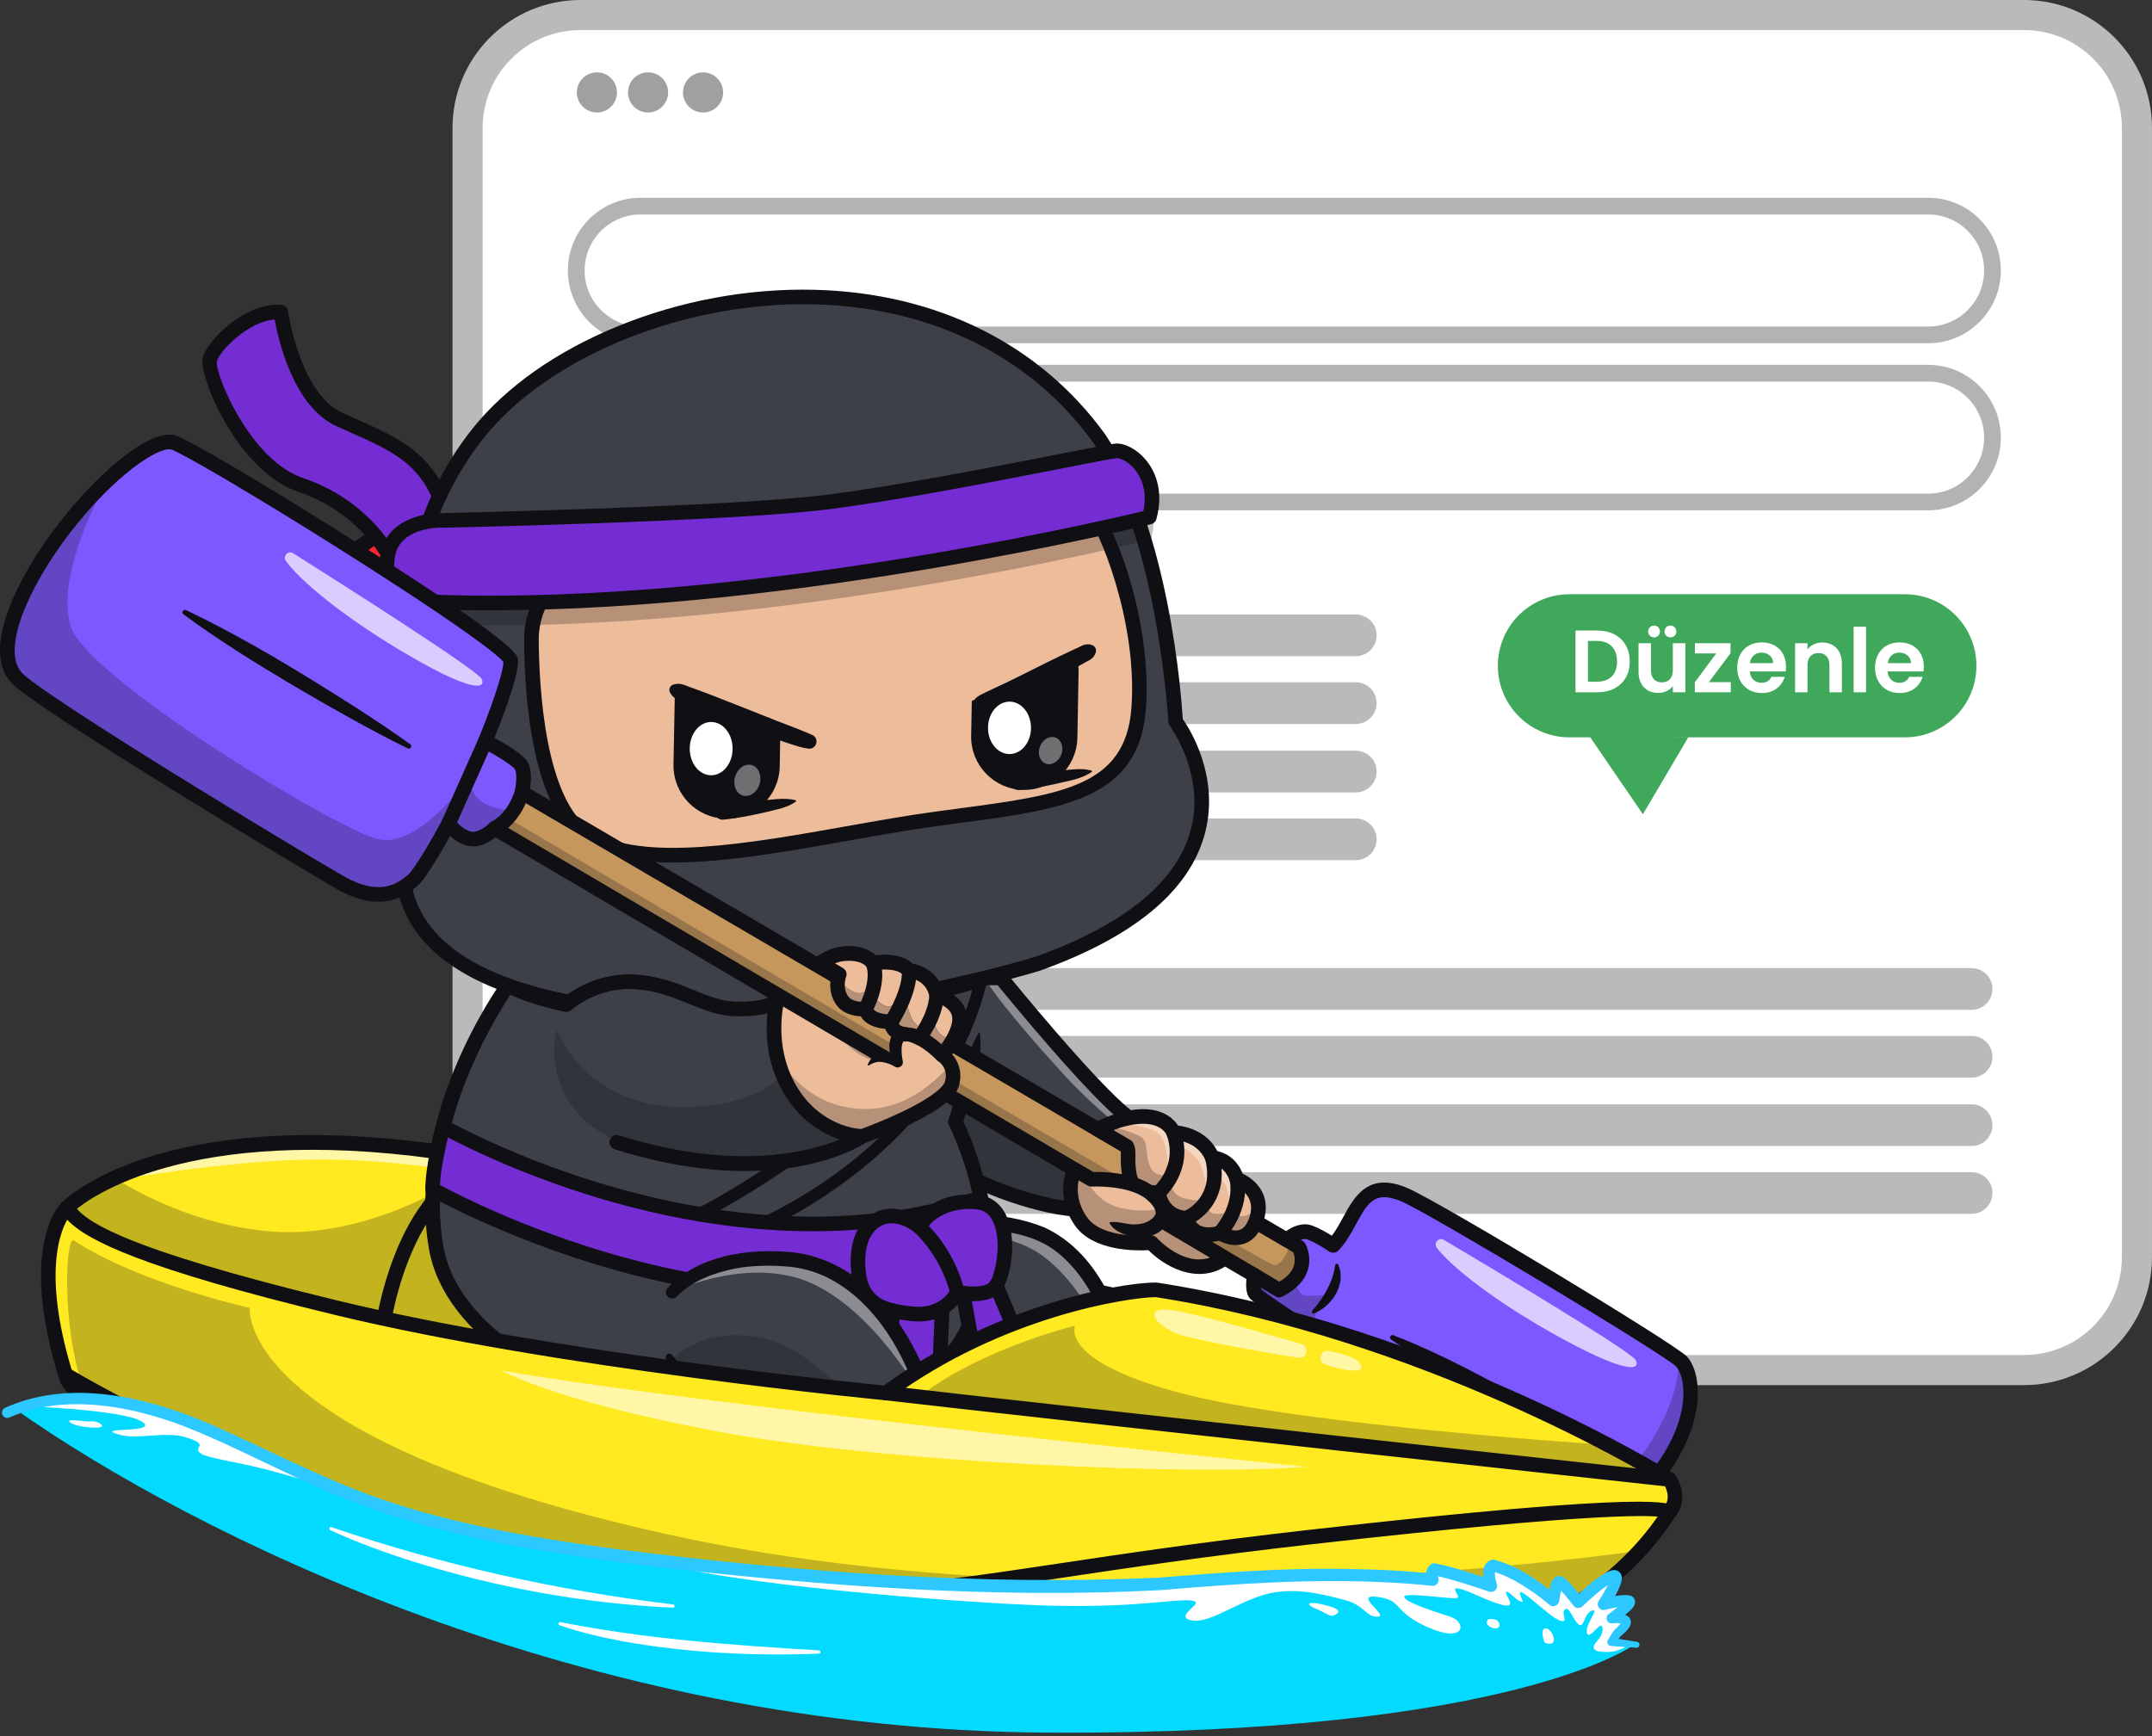 <svg width="487" height="393" viewBox="0 0 487 393" fill="none" xmlns="http://www.w3.org/2000/svg">
<rect x="0" y="0" width="487" height="393" fill="#333333" stroke="none"/>
<g clip-path="url(#clip0_1687_14978)">
<path d="M458.03 3.403H131.375C117.257 3.403 105.812 14.848 105.812 28.966V284.525C105.812 298.643 117.257 310.087 131.375 310.087H458.03C472.147 310.087 483.592 298.643 483.592 284.525V28.966C483.592 14.848 472.147 3.403 458.03 3.403Z" fill="white" stroke="#BABABA" stroke-width="6.811" stroke-miterlimit="10"/>
<path d="M436.326 46.648H144.981C136.932 46.648 130.406 53.174 130.406 61.223C130.406 69.273 136.932 75.798 144.981 75.798H436.326C444.375 75.798 450.901 69.273 450.901 61.223C450.901 53.174 444.375 46.648 436.326 46.648Z" fill="white" stroke="#B3B3B3" stroke-width="3.784" stroke-miterlimit="10"/>
<path d="M436.326 84.466H144.981C136.932 84.466 130.406 90.991 130.406 99.041C130.406 107.09 136.932 113.615 144.981 113.615H436.326C444.375 113.615 450.901 107.09 450.901 99.041C450.901 90.991 444.375 84.466 436.326 84.466Z" fill="white" stroke="#B3B3B3" stroke-width="3.784" stroke-miterlimit="10"/>
<path d="M135.08 25.462C137.587 25.462 139.62 23.429 139.62 20.921C139.62 18.414 137.587 16.381 135.08 16.381C132.572 16.381 130.539 18.414 130.539 20.921C130.539 23.429 132.572 25.462 135.08 25.462Z" fill="#A0A0A0"/>
<path d="M146.658 25.462C149.165 25.462 151.198 23.429 151.198 20.921C151.198 18.414 149.165 16.381 146.658 16.381C144.15 16.381 142.117 18.414 142.117 20.921C142.117 23.429 144.15 25.462 146.658 25.462Z" fill="#A0A0A0"/>
<path d="M159.103 25.462C161.611 25.462 163.643 23.429 163.643 20.921C163.643 18.414 161.611 16.381 159.103 16.381C156.595 16.381 154.562 18.414 154.562 20.921C154.562 23.429 156.595 25.462 159.103 25.462Z" fill="#A0A0A0"/>
<path d="M306.812 139.072H135.91C133.302 139.072 131.188 141.186 131.188 143.794C131.188 146.402 133.302 148.516 135.91 148.516H306.812C309.42 148.516 311.534 146.402 311.534 143.794C311.534 141.186 309.42 139.072 306.812 139.072Z" fill="#BABABA"/>
<path d="M306.812 154.412H135.91C133.302 154.412 131.188 156.526 131.188 159.134C131.188 161.742 133.302 163.856 135.91 163.856H306.812C309.42 163.856 311.534 161.742 311.534 159.134C311.534 156.526 309.42 154.412 306.812 154.412Z" fill="#BABABA"/>
<path d="M306.812 169.901H135.91C133.302 169.901 131.188 172.015 131.188 174.623C131.188 177.231 133.302 179.345 135.91 179.345H306.812C309.42 179.345 311.534 177.231 311.534 174.623C311.534 172.015 309.42 169.901 306.812 169.901Z" fill="#BABABA"/>
<path d="M306.812 185.241H135.91C133.302 185.241 131.188 187.355 131.188 189.963C131.188 192.571 133.302 194.685 135.91 194.685H306.812C309.42 194.685 311.534 192.571 311.534 189.963C311.534 187.355 309.42 185.241 306.812 185.241Z" fill="#BABABA"/>
<path d="M446.173 219.114H135.91C133.302 219.114 131.188 221.228 131.188 223.836C131.188 226.444 133.302 228.558 135.91 228.558H446.173C448.781 228.558 450.895 226.444 450.895 223.836C450.895 221.228 448.781 219.114 446.173 219.114Z" fill="#BABABA"/>
<path d="M446.173 234.457H135.91C133.302 234.457 131.188 236.571 131.188 239.179C131.188 241.787 133.302 243.901 135.91 243.901H446.173C448.781 243.901 450.895 241.787 450.895 239.179C450.895 236.571 448.781 234.457 446.173 234.457Z" fill="#BABABA"/>
<path d="M446.173 249.939H135.91C133.302 249.939 131.188 252.054 131.188 254.662C131.188 257.269 133.302 259.384 135.91 259.384H446.173C448.781 259.384 450.895 257.269 450.895 254.662C450.895 252.054 448.781 249.939 446.173 249.939Z" fill="#BABABA"/>
<path d="M446.173 265.29H135.91C133.302 265.29 131.188 267.404 131.188 270.012C131.188 272.62 133.302 274.734 135.91 274.734H446.173C448.781 274.734 450.895 272.62 450.895 270.012C450.895 267.404 448.781 265.29 446.173 265.29Z" fill="#BABABA"/>
<path d="M431.072 134.495H355.163C346.219 134.495 338.969 141.746 338.969 150.689C338.969 159.633 346.219 166.884 355.163 166.884H431.072C440.015 166.884 447.266 159.633 447.266 150.689C447.266 141.746 440.015 134.495 431.072 134.495Z" fill="#3FA85A"/>
<path d="M365.31 143.558C366.422 144.133 367.285 144.951 367.898 146.018C368.511 147.085 368.813 148.311 368.813 149.718C368.813 151.126 368.511 152.344 367.898 153.396C367.285 154.448 366.43 155.257 365.31 155.833C364.197 156.408 362.903 156.695 361.428 156.695H356.539V142.703H361.428C362.896 142.703 364.19 142.991 365.31 143.566V143.558ZM364.742 153.101C365.544 152.299 365.945 151.171 365.945 149.711C365.945 148.25 365.544 147.115 364.742 146.29C363.94 145.465 362.805 145.057 361.337 145.057H359.354V154.296H361.337C362.805 154.296 363.94 153.895 364.742 153.093V153.101Z" fill="white"/>
<path d="M381.399 145.58V156.689H378.569V155.289C378.206 155.773 377.736 156.144 377.154 156.424C376.571 156.696 375.943 156.832 375.262 156.832C374.392 156.832 373.627 156.651 372.954 156.28C372.288 155.909 371.758 155.372 371.38 154.653C371.001 153.942 370.805 153.086 370.805 152.095V145.58H373.612V151.694C373.612 152.579 373.832 153.253 374.271 153.73C374.709 154.206 375.315 154.441 376.072 154.441C376.828 154.441 377.456 154.206 377.895 153.73C378.334 153.253 378.561 152.579 378.561 151.694V145.58H381.391H381.399ZM373.362 143.877C373.105 143.62 372.984 143.309 372.984 142.931C372.984 142.553 373.113 142.242 373.362 141.977C373.612 141.72 373.93 141.584 374.308 141.584C374.687 141.584 374.997 141.713 375.262 141.977C375.519 142.235 375.655 142.553 375.655 142.931C375.655 143.309 375.527 143.62 375.262 143.877C375.005 144.134 374.687 144.255 374.308 144.255C373.93 144.255 373.62 144.127 373.362 143.877ZM377.07 143.877C376.813 143.62 376.692 143.309 376.692 142.931C376.692 142.553 376.821 142.242 377.07 141.977C377.32 141.72 377.638 141.584 378.016 141.584C378.395 141.584 378.705 141.713 378.97 141.977C379.227 142.235 379.363 142.553 379.363 142.931C379.363 143.309 379.235 143.62 378.97 143.877C378.713 144.134 378.395 144.255 378.016 144.255C377.638 144.255 377.328 144.127 377.07 143.877Z" fill="white"/>
<path d="M386.733 154.382H391.682V156.69H383.539V154.427L388.39 147.889H383.562V145.581H391.621V147.844L386.733 154.382Z" fill="white"/>
<path d="M404.098 151.976H395.978C396.046 152.778 396.326 153.406 396.818 153.861C397.31 154.315 397.923 154.542 398.642 154.542C399.686 154.542 400.428 154.095 400.867 153.195H403.894C403.576 154.262 402.955 155.147 402.047 155.828C401.139 156.517 400.019 156.857 398.702 156.857C397.635 156.857 396.674 156.623 395.827 156.146C394.979 155.669 394.313 155.003 393.844 154.133C393.367 153.263 393.133 152.264 393.133 151.129C393.133 149.994 393.367 148.972 393.837 148.102C394.306 147.231 394.957 146.566 395.804 146.096C396.644 145.627 397.613 145.393 398.71 145.393C399.807 145.393 400.708 145.62 401.548 146.074C402.38 146.528 403.031 147.171 403.493 148.011C403.954 148.843 404.181 149.804 404.181 150.887C404.181 151.288 404.151 151.651 404.098 151.969V151.976ZM401.268 150.092C401.253 149.373 400.995 148.79 400.488 148.359C399.981 147.928 399.361 147.708 398.627 147.708C397.931 147.708 397.348 147.92 396.871 148.336C396.394 148.753 396.107 149.343 396.001 150.092H401.275H401.268Z" fill="white"/>
<path d="M415.587 146.679C416.405 147.511 416.813 148.684 416.813 150.175V156.691H414.006V150.554C414.006 149.668 413.786 148.995 413.34 148.518C412.901 148.041 412.296 147.807 411.539 147.807C410.782 147.807 410.154 148.041 409.708 148.518C409.261 148.995 409.034 149.668 409.034 150.554V156.691H406.227V145.582H409.034V146.967C409.405 146.482 409.889 146.111 410.464 145.831C411.039 145.552 411.683 145.423 412.379 145.423C413.703 145.423 414.77 145.839 415.587 146.679Z" fill="white"/>
<path d="M422.284 141.852V156.691H419.477V141.852H422.284Z" fill="white"/>
<path d="M435.285 151.976H427.166C427.234 152.778 427.514 153.406 428.006 153.861C428.498 154.315 429.11 154.542 429.829 154.542C430.874 154.542 431.615 154.095 432.054 153.195H435.081C434.763 154.262 434.143 155.147 433.235 155.828C432.327 156.517 431.207 156.857 429.89 156.857C428.823 156.857 427.862 156.623 427.014 156.146C426.167 155.669 425.501 155.003 425.032 154.133C424.555 153.263 424.32 152.264 424.32 151.129C424.32 149.994 424.555 148.972 425.024 148.102C425.493 147.231 426.144 146.566 426.992 146.096C427.832 145.627 428.8 145.393 429.897 145.393C430.995 145.393 431.895 145.62 432.735 146.074C433.568 146.528 434.218 147.171 434.68 148.011C435.142 148.843 435.369 149.804 435.369 150.887C435.369 151.288 435.338 151.651 435.285 151.969V151.976ZM432.463 150.092C432.448 149.373 432.19 148.79 431.683 148.359C431.176 147.928 430.556 147.708 429.822 147.708C429.126 147.708 428.543 147.92 428.066 148.336C427.589 148.753 427.302 149.343 427.196 150.092H432.47H432.463Z" fill="white"/>
<path d="M359.68 166.587L371.788 184.295L382.102 166.806L359.68 166.587Z" fill="#3FA85A"/>
<path d="M98.96 260.666C36.204 251.941 15.204 273.296 15.204 273.296C15.204 273.296 13.713 284.723 30.96 292.464C48.206 300.206 181.672 326.964 193.061 320.827C204.45 314.69 251.156 292.948 251.156 292.948L98.953 260.673L98.96 260.666ZM85.785 306.237C85.785 306.237 88.464 271.177 109.547 263.367C88.464 271.185 85.785 306.237 85.785 306.237Z" fill="#FFE921"/>
<g opacity="0.6">
<path d="M26.64 267.046C26.64 267.046 50.13 262.892 68.98 262.468C87.83 262.044 105.19 265.359 105.19 265.359C105.19 265.359 106.885 264.92 107.097 264.39C107.309 263.86 107.733 262.438 107.733 262.438C107.733 262.438 86.862 257.034 63.221 258.745C39.581 260.455 26.633 267.054 26.633 267.054L26.64 267.046Z" fill="white"/>
</g>
<g opacity="0.25">
<path d="M25.457 266.274C25.457 266.274 41.19 277.269 61.849 278.76C82.508 280.251 101.805 268.014 101.805 268.014L106.572 264.276L111.673 263.36L251.17 292.941L191.91 321.243C191.91 321.243 177.433 321.531 165.991 320.078C154.549 318.618 67.017 302.174 67.017 302.174C67.017 302.174 35.923 294.205 29.649 291.844C23.376 289.483 18.631 284.564 17.171 281.053C15.71 277.534 15.211 273.304 15.211 273.304L25.457 266.281V266.274Z" fill="#0F0F14"/>
</g>
<path d="M185.852 323.354C169.718 323.354 135.529 317.497 113.916 313.463C74.74 306.153 38.787 297.776 30.296 293.962C12.135 285.812 13.512 273.591 13.58 273.076C13.625 272.72 13.784 272.388 14.041 272.13C14.919 271.237 36.343 250.291 99.205 259.024C99.243 259.024 99.281 259.039 99.319 259.046L251.522 291.321C252.218 291.465 252.74 292.04 252.816 292.751C252.899 293.455 252.513 294.136 251.87 294.431C251.401 294.651 205.081 316.225 193.858 322.272C192.458 323.021 189.658 323.346 185.852 323.346V323.354ZM16.819 274.06C16.819 276.315 17.78 284.738 31.643 290.958C39.793 294.613 76.2 303.081 114.521 310.225C157.277 318.201 187.804 321.788 192.292 319.374C201.501 314.417 234.026 299.138 246.005 293.538L98.683 262.3C42.276 254.475 20.103 271.237 16.826 274.068L16.819 274.06Z" fill="#0F0F14"/>
<path d="M85.787 307.887C85.742 307.887 85.704 307.887 85.659 307.887C84.751 307.819 84.069 307.024 84.138 306.116C84.251 304.641 87.149 269.914 108.974 261.824C109.829 261.506 110.775 261.945 111.093 262.8C111.41 263.656 110.972 264.601 110.116 264.919C90.252 272.282 87.452 306.033 87.422 306.374C87.354 307.236 86.635 307.895 85.78 307.895L85.787 307.887Z" fill="#0F0F14"/>
<path d="M226.551 221.328C226.551 221.328 246.627 246.104 254.997 252.634C263.374 259.165 258.826 272.801 247.611 273.717C236.396 274.64 220.383 266.967 220.383 266.967C220.383 266.967 215.601 255.109 215.245 251.068C214.889 247.019 223.622 221.32 223.622 221.32H226.551V221.328Z" fill="#3E4049"/>
<g opacity="0.4">
<path d="M258.504 258.908C258.504 258.908 249.559 252.778 240.933 243.41C233.131 234.934 225.321 225.596 223.331 222.175C222.067 220.004 225.813 221.691 225.813 221.691C225.813 221.691 239.926 237.182 240.259 237.552C240.584 237.923 254.993 252.642 254.993 252.642L258.504 258.915V258.908Z" fill="white"/>
</g>
<path d="M245.667 275.449C234.399 275.449 220.301 268.767 219.673 268.465C219.302 268.283 219.007 267.973 218.856 267.595C218.357 266.361 213.967 255.388 213.604 251.219C213.233 247.034 218.629 223.613 219.249 220.957C219.424 220.207 220.089 219.678 220.854 219.678H226.552C227.051 219.678 227.521 219.905 227.831 220.291C228.028 220.54 247.885 244.998 256.012 251.34C260.287 254.669 261.96 260.012 260.386 265.279C258.698 270.917 253.742 274.882 247.748 275.374C247.067 275.427 246.371 275.457 245.667 275.457V275.449ZM221.671 265.748C224.592 267.072 238.009 272.846 247.476 272.074C253.091 271.613 256.194 267.769 257.223 264.325C258.396 260.39 257.155 256.41 253.984 253.935C246.197 247.866 228.989 226.92 225.765 222.977H222.163C219.885 232.913 216.654 248.29 216.888 250.931C217.146 253.875 220.226 262.116 221.671 265.756V265.748Z" fill="#0F0F14"/>
<g opacity="0.25">
<path d="M219.186 244.105C219.186 244.105 220.919 250.833 234.404 258.9C247.889 266.967 257.832 265.831 257.832 265.831C257.832 265.831 257.969 273.641 244.203 273.285C230.431 272.93 220.381 268.389 220.381 267.678C220.381 266.967 216.234 253.905 216.234 253.905L219.193 244.105H219.186Z" fill="#0F0F14"/>
</g>
<path d="M207.159 281.455C207.159 281.455 215.43 273.472 232.343 278.118C249.256 282.764 254.243 305.179 254.977 313.829C255.704 322.478 233.637 318.377 233.637 318.377C233.637 318.377 211.207 318.187 204.102 295.758" fill="#3E4049"/>
<g opacity="0.4">
<path d="M253.724 312.332C253.724 312.332 248.155 293.905 236.751 284.84C225.354 275.774 208.312 281.109 208.312 281.109C208.312 281.109 219.308 272.558 235.737 279.353C252.166 286.156 254.103 311.636 253.724 312.324V312.332Z" fill="white"/>
</g>
<g opacity="0.25">
<path d="M248.706 319.052L243.764 319.355C243.764 319.355 235.183 299.006 223.324 294.511C211.466 290.016 204.398 296.645 204.398 296.645C204.398 296.645 209.749 312.908 225.004 317.168C240.26 321.429 248.706 319.052 248.706 319.052Z" fill="#0F0F14"/>
</g>
<path d="M206.18 280.432C214.421 273.485 226.749 273.992 236.261 277.769C249.504 283.83 255.24 300.176 256.708 313.699C257.192 323.778 238.471 320.91 233.62 320.101C226.635 319.745 219.847 317.286 214.232 313.108C208.799 308.939 204.251 302.9 203.328 295.998C203.214 295.098 204.463 294.704 204.871 295.507C206.445 298.397 207.898 301.182 209.669 303.785C214.997 311.602 224.312 316.173 233.643 316.657C237.199 317.255 254.12 319.586 253.212 313.63C251.963 302.802 248.164 290.875 239.598 283.701C236.692 281.303 233.211 279.88 229.541 279.153C225.818 278.344 221.981 278.026 218.266 278.556C214.611 279.032 210.948 280.243 208.057 282.559C206.65 283.671 204.902 281.704 206.173 280.432H206.18Z" fill="#0F0F14"/>
<path d="M114.95 223.031C114.95 223.031 93.579 252.49 98.687 282.306C103.795 312.122 159.453 328.876 192.107 320.635C224.76 312.402 229.346 282.261 216.239 253.906C216.239 253.906 222.861 234.798 223.065 221.32C223.065 221.32 207.938 227.465 168.966 229.682C129.994 231.9 114.95 223.023 114.95 223.023V223.031Z" fill="#3E4049"/>
<path d="M214.668 253.392C215.515 250.546 216.885 246.437 217.808 243.569C218.996 240.255 219.564 236.88 221.456 233.792C221.524 233.679 221.705 233.716 221.728 233.845C222.318 237.455 221.274 240.845 220.623 244.326C219.874 247.746 218.981 251.129 217.801 254.436C217.036 256.419 214.093 255.442 214.668 253.399V253.392Z" fill="#0F0F14"/>
<path d="M173.571 324.387C154.1 324.387 132.178 318.575 116.808 308.571C105.548 301.238 98.715 292.255 97.057 282.584C91.889 252.428 112.722 223.286 113.607 222.06C114.107 221.372 115.053 221.175 115.779 221.606C115.923 221.689 131.02 230.188 168.864 228.039C206.996 225.867 222.29 219.851 222.442 219.79C223.282 219.45 224.25 219.858 224.591 220.698C224.931 221.546 224.53 222.507 223.683 222.847C223.054 223.105 207.852 229.121 169.054 231.33C136.075 233.207 120.047 227.267 115.491 225.148C111.723 230.831 95.937 256.507 100.311 282.017C101.81 290.757 108.136 298.975 118.609 305.794C138.602 318.802 170.022 324.493 191.703 319.029C204.34 315.843 213.111 309.267 217.78 299.49C223.501 287.511 222.396 271.142 214.745 254.593C214.36 253.768 214.723 252.784 215.548 252.398C216.372 252.02 217.356 252.375 217.742 253.2C225.801 270.643 226.906 288.033 220.762 300.905C215.722 311.462 205.952 318.832 192.512 322.222C186.739 323.675 180.306 324.372 173.579 324.372L173.571 324.387Z" fill="#0F0F14"/>
<path d="M221.92 271.104C163.084 290.923 100.282 254.985 100.282 254.985C100.282 254.985 97.868 263.968 97.891 269.174C97.891 269.174 165.316 307.518 222.927 285.792C222.927 285.792 223.071 279.307 222.776 276.878C222.48 274.449 221.913 271.104 221.913 271.104H221.92Z" fill="#742DD2"/>
<path d="M184.206 294.062C167.111 294.062 151.008 290.831 138.355 287.214C114.382 280.365 97.249 270.702 97.083 270.604C96.568 270.308 96.25 269.764 96.25 269.173C96.228 263.808 98.596 254.924 98.702 254.545C98.838 254.054 99.186 253.645 99.663 253.448C100.132 253.251 100.67 253.282 101.116 253.539C101.275 253.63 116.97 262.529 139.581 268.901C160.369 274.758 191.44 279.624 221.407 269.529C221.861 269.378 222.368 269.431 222.785 269.673C223.201 269.922 223.481 270.339 223.564 270.815C223.587 270.952 224.139 274.228 224.434 276.665C224.737 279.177 224.601 285.542 224.593 285.814C224.578 286.487 224.154 287.085 223.526 287.32C210.556 292.208 197.101 294.047 184.214 294.047L184.206 294.062ZM99.565 268.205C103.28 270.21 118.74 278.186 139.339 284.066C160.77 290.18 192.273 295.182 221.301 284.633C221.324 282.696 221.354 278.769 221.143 277.074C220.999 275.863 220.779 274.41 220.598 273.267C190.381 282.84 159.423 277.944 138.582 272.056C120.171 266.858 106.254 260.009 101.366 257.436C100.738 260.085 99.724 264.769 99.557 268.205H99.565Z" fill="#0F0F14"/>
<path d="M158.254 276.198C157.747 276.198 157.262 275.918 157.02 275.434C156.68 274.752 156.96 273.928 157.641 273.587C158.064 273.375 200.124 252.217 211.952 223.574C212.239 222.87 213.042 222.537 213.745 222.825C214.449 223.113 214.782 223.922 214.494 224.618C202.266 254.222 160.63 275.169 158.867 276.046C158.67 276.145 158.458 276.19 158.254 276.19V276.198Z" fill="#0F0F14"/>
<path d="M173.224 278.038C172.687 278.038 172.18 277.727 171.96 277.198C171.665 276.501 171.991 275.692 172.687 275.397C173.073 275.23 211.712 258.37 220.513 222.221C220.695 221.479 221.436 221.032 222.178 221.207C222.919 221.388 223.366 222.13 223.192 222.871C214.058 260.383 174.17 277.758 173.769 277.932C173.595 278.007 173.413 278.045 173.232 278.045L173.224 278.038Z" fill="#0F0F14"/>
<path d="M196.33 293.473C195.301 292.209 194.696 290.658 194.438 289.054C193.962 286.027 193.651 280.389 197.064 277.127C201.892 272.511 207.999 277.627 207.999 277.627C207.999 277.627 211.548 271.27 220.917 272.034C230.285 272.799 227.516 289.485 224.89 291.611C222.264 293.738 216.656 292.466 216.656 292.466C216.656 292.466 214.03 298.142 206.365 297.363C200.613 296.78 198.018 295.554 196.33 293.48V293.473Z" fill="#742DD2"/>
<path d="M225.452 290.938L232.634 308.041L221.85 314.428L217.945 292.671" fill="#742DD2"/>
<path d="M213.228 296.016L212.335 317.515L200.484 317.325L202.051 296.659" fill="#742DD2"/>
<path d="M207.821 299.081C207.307 299.081 206.77 299.05 206.202 298.997C200.398 298.407 197.167 297.106 195.055 294.517C193.905 293.102 193.126 291.301 192.815 289.311C192.286 285.936 191.983 279.708 195.925 275.94C199.853 272.186 204.704 273.571 207.632 275.349C209.426 273.261 213.595 269.78 221.049 270.393C224.583 270.68 227.171 272.92 228.337 276.704C230.085 282.349 228.405 290.885 225.93 292.898C223.501 294.866 219.498 294.593 217.477 294.298C216.267 296.023 213.338 299.096 207.814 299.096L207.821 299.081ZM197.613 292.429C198.877 293.98 200.882 295.138 206.535 295.713C212.869 296.364 215.079 291.945 215.169 291.755C215.502 291.059 216.274 290.681 217.031 290.847C218.287 291.127 222.237 291.642 223.857 290.325C224.871 289.455 226.748 282.463 225.151 277.544C224.364 275.115 222.934 273.851 220.784 273.677C212.665 273.011 209.562 278.217 209.433 278.437C209.191 278.861 208.767 279.156 208.291 279.246C207.806 279.33 207.314 279.201 206.944 278.891C206.739 278.724 201.896 274.797 198.211 278.323C195.35 281.055 195.645 286.057 196.077 288.797C196.296 290.212 196.834 291.468 197.621 292.436L197.613 292.429Z" fill="#0F0F14"/>
<path d="M216.658 294.109C215.916 294.109 215.243 293.61 215.061 292.861C212.882 284.151 206.979 278.921 206.918 278.868C206.23 278.271 206.162 277.226 206.752 276.538C207.35 275.849 208.386 275.773 209.075 276.371C209.348 276.606 215.818 282.289 218.254 292.058C218.474 292.944 217.937 293.837 217.051 294.056C216.915 294.087 216.779 294.109 216.65 294.109H216.658Z" fill="#0F0F14"/>
<path d="M221.846 316.078C221.612 316.078 221.377 316.025 221.158 315.927C220.666 315.7 220.318 315.253 220.219 314.716L216.307 292.967C216.148 292.067 216.746 291.211 217.639 291.052C218.532 290.894 219.394 291.491 219.553 292.384L223.042 311.795L230.541 307.353L223.92 291.582C223.564 290.742 223.965 289.774 224.805 289.418C225.645 289.062 226.614 289.463 226.969 290.303L234.151 307.398C234.469 308.155 234.181 309.04 233.47 309.456L222.694 315.843C222.436 315.995 222.141 316.078 221.854 316.078H221.846Z" fill="#0F0F14"/>
<path d="M212.334 319.166C212.334 319.166 212.319 319.166 212.312 319.166L200.461 318.977C200.007 318.977 199.576 318.773 199.265 318.44C198.955 318.107 198.804 317.653 198.842 317.206L200.401 296.539C200.469 295.631 201.263 294.95 202.171 295.018C203.079 295.087 203.76 295.881 203.692 296.789L202.262 315.708L210.753 315.844L211.578 295.949C211.615 295.041 212.395 294.33 213.295 294.368C214.203 294.405 214.915 295.177 214.877 296.085L213.984 317.584C213.946 318.47 213.22 319.166 212.334 319.166Z" fill="#0F0F14"/>
<path d="M95.841 132.217C95.841 132.217 90.551 140.012 72.102 146.088C53.652 152.165 43.24 145.279 41.317 143.069C39.395 140.859 39.017 131.544 41.696 130.121C44.375 128.706 54.629 133.526 63.164 132.686C71.708 131.846 89.234 118.18 89.234 118.18" fill="#FF2434"/>
<g opacity="0.25">
<path d="M71.123 139.517C52.673 145.594 42.261 138.707 40.339 136.498C40.142 136.271 39.96 135.968 39.801 135.605C39.695 138.586 40.286 141.87 41.322 143.066C43.244 145.276 53.657 152.162 72.106 146.085C90.556 140.009 95.845 132.214 95.845 132.214L91.57 131.98C90.435 131.564 89.791 130.391 89.791 130.391C86.152 133.085 80.249 136.513 71.123 139.517Z" fill="#0F0F14"/>
</g>
<path d="M58.053 150.16C47.996 150.16 41.836 146.172 40.073 144.152C38.264 142.063 37.742 136.607 38.415 133.02C38.832 130.795 39.672 129.335 40.928 128.669C42.706 127.73 45.468 128.374 49.653 129.357C53.664 130.303 58.666 131.476 63.009 131.045C69.623 130.394 83.449 120.594 88.224 116.879C88.943 116.319 89.98 116.447 90.54 117.166C91.1 117.885 90.971 118.922 90.252 119.482C89.518 120.049 72.249 133.451 63.335 134.337C58.439 134.821 53.149 133.572 48.896 132.574C46.497 132.014 43.213 131.242 42.471 131.59C42.343 131.658 41.919 132.195 41.654 133.693C41.072 136.947 41.806 141.11 42.57 141.995C44.295 143.978 54.277 150.236 71.591 144.53C89.14 138.749 94.437 131.37 94.49 131.295C95.012 130.545 96.034 130.364 96.783 130.871C97.532 131.385 97.729 132.399 97.214 133.156C96.987 133.497 91.387 141.488 72.62 147.663C67.111 149.479 62.245 150.168 58.053 150.168V150.16Z" fill="#0F0F14"/>
<path d="M87.198 124.402C87.198 124.402 81.432 114.262 68.159 109.804C54.885 105.347 46.72 84.703 47.469 81.465C48.219 78.226 56.179 70.121 63.558 70.658C63.558 70.658 66.214 90.084 76.778 94.927C87.342 99.77 96.241 102.472 100.176 114.375C100.176 114.375 98.943 122.669 87.198 124.402Z" fill="#742DD2"/>
<path d="M87.193 126.048C86.61 126.048 86.058 125.738 85.763 125.216C85.687 125.079 80.072 115.545 67.631 111.367C53.609 106.66 44.959 85.018 45.852 81.09C46.722 77.276 55.281 68.4 63.673 69.005C64.453 69.058 65.081 69.656 65.187 70.428C65.21 70.617 67.851 89.013 77.461 93.425C78.611 93.955 79.739 94.454 80.844 94.946C90.053 99.032 97.999 102.566 101.73 113.857C101.813 114.099 101.836 114.364 101.798 114.621C101.737 115.007 100.239 124.149 87.435 126.041C87.352 126.056 87.276 126.056 87.193 126.056V126.048ZM62.152 72.305C56.045 72.796 49.598 79.516 49.068 81.824C48.607 84.549 56.492 104.148 68.675 108.234C80.064 112.056 86.126 119.813 87.995 122.582C96.191 120.993 98.082 115.87 98.453 114.462C95.124 104.89 88.215 101.825 79.504 97.958C78.384 97.459 77.242 96.951 76.084 96.422C66.451 92.002 63.015 77.049 62.145 72.305H62.152Z" fill="#0F0F14"/>
<path d="M235.014 218.061C235.014 218.061 186.083 233.582 141.897 228.769C97.718 223.956 84.627 206.43 93.768 181.488C93.768 181.488 81.524 131.24 108.32 97.921C135.117 64.602 212.735 49.437 248.764 99.245C263.883 121.637 266.055 163.303 266.055 163.303C266.055 163.303 292.034 197.508 235.014 218.061Z" fill="#3E4049"/>
<g opacity="0.4">
<path d="M91.641 189.14C91.716 188.928 91.784 188.716 91.868 188.504C91.868 188.504 91.845 188.421 91.815 188.27C91.754 188.565 91.701 188.852 91.648 189.14H91.641Z" fill="white"/>
</g>
<g opacity="0.4">
<path d="M269.836 191.86C273.097 184.217 272.091 176.997 270.298 171.73C272.015 177.202 272.946 184.497 269.836 191.86Z" fill="white"/>
</g>
<g opacity="0.4">
<path d="M262.133 134.884C265.371 150.283 266.052 163.315 266.052 163.315C266.052 163.315 268.542 166.599 270.283 171.737C268.542 166.205 266 162.535 266 162.535C266 162.535 265.689 149.913 262.125 134.891L262.133 134.884Z" fill="white"/>
</g>
<path d="M133.599 126.624C125.601 129.068 120.19 136.507 120.251 144.869C120.341 157.643 121.999 182.184 133.017 189.373C148.129 199.233 184.778 189.047 211.37 185.392C237.961 181.737 256.161 180.844 257.674 160.321C259.188 139.799 249.608 117.293 246.914 115.765C244.22 114.236 215.728 117.815 186.828 120.994C167.532 123.113 146.857 122.56 133.599 126.609V126.624Z" fill="#EDBC9A"/>
<path d="M159.618 231.334C153.639 231.334 147.631 231.054 141.705 230.411C116.476 227.664 100.16 220.604 93.221 209.419C88.507 201.822 88.106 192.393 92.033 181.39C91.466 178.87 89.067 167.276 89.324 152.179C89.589 136.659 92.881 114.471 107.016 96.9C114.591 87.486 125.95 79.502 139.874 73.811C153.972 68.053 169.379 65.207 184.408 65.593C212.022 66.297 235.344 77.913 250.086 98.284C264.608 119.791 267.362 157.757 267.665 162.736C269.284 165.052 276.352 176.236 272.455 189.411C268.739 201.973 256.329 212.136 235.564 219.62C235.541 219.62 235.526 219.635 235.503 219.643C235.08 219.779 198.098 231.342 159.618 231.342V231.334ZM181.82 68.847C153.427 68.847 124.02 81.031 109.597 98.958C83.633 131.24 95.242 180.603 95.363 181.094C95.438 181.412 95.423 181.745 95.31 182.056C91.571 192.256 91.814 200.876 96.029 207.679C102.408 217.955 117.891 224.493 142.061 227.127C184.946 231.796 233.052 216.941 234.474 216.495C254.149 209.397 265.864 199.983 269.277 188.503C273.113 175.616 264.812 164.416 264.729 164.302C264.532 164.038 264.411 163.72 264.396 163.394C264.373 162.986 262.073 121.917 247.384 100.169C233.294 80.69 210.894 69.566 184.333 68.885C183.493 68.862 182.66 68.855 181.82 68.855V68.847Z" fill="#0F0F14"/>
<path d="M152.307 195.225C144.134 195.225 137.112 194.022 132.117 190.761C120.585 183.239 118.7 158.788 118.602 144.887C118.541 135.836 124.505 127.679 133.116 125.045C141.879 122.366 153.669 121.663 166.156 120.921C172.898 120.52 179.875 120.104 186.648 119.362C191.521 118.825 196.38 118.28 201.102 117.75C232.976 114.163 245.258 112.937 247.725 114.337C251.251 116.335 260.862 139.567 259.318 160.446C257.812 180.87 240.71 183.148 217.039 186.296C215.268 186.53 213.452 186.773 211.598 187.03C205.612 187.855 199.202 188.99 192.422 190.193C178.437 192.675 164.165 195.218 152.315 195.218L152.307 195.225ZM243.767 117.046C236.971 117.046 218.272 119.15 201.48 121.042C196.751 121.572 191.892 122.124 187.019 122.654C180.163 123.411 173.148 123.827 166.36 124.228C154.078 124.954 142.477 125.643 134.092 128.208C126.866 130.418 121.856 137.267 121.917 144.864C121.992 155.527 123.309 181.067 133.934 187.998C145.08 195.271 169.932 190.851 191.854 186.954C198.673 185.743 205.105 184.601 211.159 183.768C213.02 183.511 214.844 183.269 216.615 183.034C240.384 179.871 254.732 177.964 256.041 160.211C257.509 140.331 248.353 119.15 246.12 117.228C245.712 117.099 244.91 117.039 243.774 117.039L243.767 117.046Z" fill="#0F0F14"/>
<path d="M182.957 169.435C182.155 169.344 181.353 169.14 180.573 168.92C175.874 167.505 171.341 165.621 166.748 163.911C162.843 162.405 158.968 160.838 155.139 159.158C153.898 158.515 152.453 158.364 151.613 156.722C151.265 156.056 151.613 155.208 152.324 154.966C154.065 154.368 155.207 155.261 156.547 155.655L160.459 157.108C164.954 158.825 171.424 161.421 175.965 163.222C178.311 164.153 181.61 165.326 183.865 166.37C185.515 167.157 184.743 169.677 182.949 169.427L182.957 169.435Z" fill="#0F0F14"/>
<g opacity="0.25">
<path d="M260.842 115.752C260.842 115.752 168.656 138.825 93.103 134.701C93.103 134.701 89.349 134.573 88.471 129.328C88.229 130.025 88.063 130.804 87.995 131.659C87.23 140.891 92.739 141.065 92.739 141.065C168.292 145.19 260.478 122.117 260.478 122.117C261.144 119.657 261.205 117.485 260.879 115.616C260.864 115.662 260.857 115.707 260.849 115.752H260.842Z" fill="#0F0F14"/>
</g>
<path d="M260.103 117.036C260.103 117.036 167.917 140.109 92.364 135.985C92.364 135.985 86.855 135.81 87.62 126.578C88.384 117.346 100.159 117.777 100.159 117.777C100.159 117.777 163.619 116.461 186.291 113.736C208.963 111.012 249.577 102.257 252.566 102.045C255.555 101.825 262.813 107.032 260.103 117.036Z" fill="#742DD2"/>
<path d="M111.04 138.126C104.706 138.126 98.44 137.975 92.288 137.634C92.084 137.634 89.942 137.506 88.156 135.5C86.385 133.51 85.651 130.468 85.984 126.442C86.688 117.929 95.542 115.976 100.181 116.128C102.201 116.082 164.034 114.751 186.101 112.102C201.531 110.248 225.535 105.549 239.867 102.734C247.662 101.205 251.453 100.471 252.452 100.395C254.601 100.244 257.378 101.75 259.361 104.156C261.033 106.184 263.553 110.604 261.699 117.467C261.54 118.042 261.086 118.489 260.504 118.64C259.656 118.852 181.765 138.126 111.032 138.126H111.04ZM99.848 119.427C98.221 119.427 89.844 119.768 89.276 126.715C89.026 129.711 89.473 131.966 90.57 133.245C91.425 134.244 92.424 134.335 92.47 134.335C162.786 138.172 248.691 118.095 258.748 115.674C259.77 110.785 258.014 107.705 256.826 106.26C255.305 104.413 253.466 103.634 252.702 103.695C251.854 103.755 246.595 104.784 240.511 105.98C226.125 108.795 202.053 113.517 186.502 115.386C164.012 118.088 100.847 119.427 100.211 119.442C100.181 119.442 100.15 119.442 100.113 119.442C100.082 119.442 99.992 119.442 99.855 119.442L99.848 119.427Z" fill="#0F0F14"/>
<path d="M164.214 185.28C157.577 185.159 152.295 179.681 152.416 173.044L152.689 158.257C152.696 157.659 152.757 157.069 152.847 156.502C153.082 155.079 176.594 165.583 176.594 165.583L176.45 173.49C176.329 180.127 170.85 185.409 164.214 185.288V185.28Z" fill="#0F0F14"/>
<path d="M160.937 175.469C163.616 175.469 165.787 172.768 165.787 169.437C165.787 166.107 163.616 163.406 160.937 163.406C158.258 163.406 156.086 166.107 156.086 169.437C156.086 172.768 158.258 175.469 160.937 175.469Z" fill="white"/>
<g opacity="0.4">
<path d="M171.908 177.411C172.456 175.503 171.656 173.599 170.122 173.158C168.587 172.718 166.899 173.907 166.351 175.816C165.804 177.724 166.603 179.628 168.138 180.068C169.672 180.509 171.36 179.319 171.908 177.411Z" fill="white"/>
</g>
<path d="M221.71 157.362C223.292 156.522 225.955 155.357 227.598 154.555C231.85 152.519 236.043 150.31 240.303 148.281L243.519 146.768C244.632 146.352 245.502 145.451 247.106 145.989C247.81 146.216 248.196 146.972 247.977 147.669C247.47 149.288 246.228 149.47 245.23 150.128C242.112 151.861 238.949 153.503 235.725 155.039C232.494 156.583 229.255 158.134 225.948 159.534C224.404 160.026 220.779 161.926 220.31 159.322C220.181 158.316 221.014 157.839 221.71 157.362Z" fill="#0F0F14"/>
<path d="M231.573 178.78C238.21 178.901 243.688 173.619 243.81 166.982L244.082 152.195C244.09 151.597 244.059 151.007 243.984 150.432C243.802 149.002 219.919 158.628 219.919 158.628L219.775 166.535C219.654 173.172 224.936 178.651 231.573 178.772V178.78Z" fill="#0F0F14"/>
<path d="M228.452 170.666C231.139 170.666 233.318 168.01 233.318 164.734C233.318 161.457 231.139 158.801 228.452 158.801C225.764 158.801 223.586 161.457 223.586 164.734C223.586 168.01 225.764 170.666 228.452 170.666Z" fill="white"/>
<g opacity="0.4">
<path d="M240.144 170.866C239.493 172.478 237.896 173.341 236.579 172.803C235.263 172.259 234.718 170.51 235.369 168.899C236.019 167.287 237.616 166.424 238.933 166.961C240.25 167.506 240.794 169.254 240.144 170.866Z" fill="white"/>
</g>
<path d="M163.244 182.236C165.991 181.797 168.783 181.502 171.561 181.237C174.133 181.101 177.486 180.39 180.059 181.131C180.18 181.162 180.21 181.328 180.112 181.404C178.856 182.319 177.501 182.788 176.131 183.129C172.022 184.181 167.883 185.074 163.66 185.513C162.752 185.604 161.942 184.938 161.859 184.03C161.776 183.152 162.389 182.372 163.244 182.244V182.236Z" fill="#0F0F14"/>
<path d="M230.199 175.524C234.172 174.881 238.659 174.51 242.7 174.154C244.1 174.033 245.507 174.003 247.013 174.419C247.134 174.45 247.165 174.624 247.066 174.692C244.599 176.432 241.762 176.682 238.969 177.408C236.207 178.014 233.437 178.521 230.615 178.801C228.504 178.96 228.118 175.895 230.199 175.524Z" fill="#0F0F14"/>
<path d="M152.132 292.462C152.132 292.462 159.639 283.23 178.754 285.046C197.87 286.862 207.291 308.15 209.637 316.564C211.983 324.979 187.381 324.548 187.381 324.548C187.381 324.548 163.105 328.037 151.391 307.075" fill="#3E4049"/>
<g opacity="0.4">
<path d="M208.01 315.283C208.01 315.283 198.672 298.022 184.725 290.947C170.778 283.871 153.312 291.93 153.312 291.93C153.312 291.93 163.665 281.692 182.644 285.71C201.623 289.728 208.29 314.542 208.01 315.291V315.283Z" fill="white"/>
</g>
<g opacity="0.25">
<path d="M203.787 322.732L198.497 323.837C198.497 323.837 185.565 305.176 171.936 302.686C158.307 300.197 151.859 307.893 151.859 307.893C151.859 307.893 160.562 323.058 177.823 324.76C195.077 326.463 203.787 322.732 203.787 322.732Z" fill="#0F0F14"/>
</g>
<path d="M151.033 291.564C158.002 284.088 169.172 282.544 178.873 283.391C194.901 284.875 205.601 299.563 210.55 313.684C210.921 314.804 211.33 315.931 211.504 317.112C211.602 318.277 211.33 319.533 210.664 320.494C206.789 325.996 193.614 326.177 187.356 326.268C181.446 327.025 172.342 325.814 165.993 322.742C159.387 319.647 153.212 314.463 150.684 307.471C150.374 306.608 151.54 305.965 152.1 306.676C154.34 309.378 156.474 311.973 158.948 314.259C165.176 320.055 173.72 322.825 182.135 323.037C183.868 323.097 185.722 323.007 187.409 322.825C192.858 322.734 203.338 322.537 207.44 318.951C208.068 318.292 208.144 317.74 207.947 316.968C207.728 316.249 207.523 315.492 207.266 314.796C203.596 304.459 197.163 294.069 187.099 289.082C184.428 287.78 181.514 286.986 178.563 286.683L175.498 286.486C172.456 286.403 169.399 286.547 166.402 287.107C161.582 288.053 156.648 289.892 153.144 293.448C151.88 294.742 149.882 292.972 151.025 291.549L151.033 291.564Z" fill="#0F0F14"/>
<path d="M178.857 246.712C173.522 237.759 175.331 228.156 175.77 226.219C175.452 226.545 175.27 226.734 175.27 226.734C175.27 226.734 174.203 228.436 166.749 228.368C159.295 228.3 154.044 223.116 144.32 222.261C134.595 221.406 128.193 227.392 128.193 227.392C122.533 237.29 125.704 249.898 135.382 255.929L139.56 258.539C173.742 269.293 192.244 258.971 194.711 257.45C193.069 257.253 184.238 255.77 178.85 246.727L178.857 246.712Z" fill="#3E4049"/>
<path d="M213.226 238.796C213.226 238.796 217.373 234.112 217.161 230.276C216.949 226.439 211.977 225.236 211.977 225.236C210.842 219.984 205.734 219.696 205.734 219.696C203.464 216.859 197.546 217.994 197.546 217.994C197.546 217.994 195.866 215.156 190.327 215.935C185.544 216.609 177.795 224.169 175.775 226.212C175.336 228.149 173.527 237.76 178.862 246.704C184.25 255.755 193.081 257.231 194.723 257.427C194.913 257.314 195.011 257.246 195.011 257.246C202.041 254.62 214.315 249.436 215.458 245.176C216.593 240.915 213.226 238.789 213.226 238.789V238.796Z" fill="#EDBC9A"/>
<g opacity="0.25">
<path d="M190.543 222.547C190.543 222.547 191.965 224.166 193.668 224.666C195.371 225.165 196.15 224.106 196.15 224.106C196.15 224.106 199.419 227.927 200.978 227.791C202.537 227.647 202.968 227.155 202.968 227.155L205.269 225.173C205.269 225.173 205.239 228.646 206.449 230.773C207.653 232.899 209.514 232.71 209.514 232.71L211.247 228.919C211.247 228.919 211.065 232.778 212.836 234.087C214.615 235.389 215.25 234.927 215.25 234.927L213.691 237.553C213.691 237.553 212.034 237.636 211.686 237.349C211.338 237.061 208.841 233.996 205.768 234.087C202.696 234.186 202.552 235.601 202.908 235.82C203.264 236.04 203.922 238.378 203.771 238.802C203.619 239.225 203.127 240.376 203.127 240.376C203.127 240.376 201.818 239.785 201.311 239.672C200.797 239.558 199.17 239.483 198.965 239.528C198.753 239.566 197.565 240.065 197.565 240.065C197.565 240.065 192.836 238.802 190.21 234.473C187.584 230.145 189.574 225.248 189.574 225.248L190.565 222.562L190.543 222.547Z" fill="#0F0F14"/>
</g>
<g opacity="0.25">
<path d="M214.457 241.613C214.457 241.613 210.719 246.517 203.749 249.468C196.78 252.427 183.393 252.2 175.75 238.646C175.75 238.646 176.022 245.972 182.394 251.269C188.766 256.559 193.791 257.293 193.791 257.293L196.538 256.672C196.538 256.672 206.587 253.025 211.438 249.468C216.289 245.911 215.509 241.84 214.465 241.613H214.457Z" fill="#0F0F14"/>
</g>
<g opacity="0.25">
<path d="M146.991 260.598C147.097 260.621 147.203 260.643 147.309 260.666C146.015 260.356 144.699 260.015 143.352 259.645C144.509 260 145.713 260.326 146.991 260.606V260.598Z" fill="#0F0F14"/>
</g>
<g opacity="0.25">
<path d="M191.905 258.914C190.096 259.739 187.508 260.73 184.133 261.57C184.163 261.563 184.201 261.555 184.239 261.548C188.257 260.609 190.648 259.701 191.912 258.914H191.905Z" fill="#0F0F14"/>
</g>
<g opacity="0.25">
<path d="M192.834 257.077C192.728 256.979 192.6 256.895 192.441 256.82C190.844 256.078 185.698 253.588 184.064 252.567C182.951 251.871 180.204 248.344 178.555 246.157C178.653 246.339 178.759 246.52 178.865 246.702C183.125 253.853 189.527 256.275 192.834 257.077Z" fill="#0F0F14"/>
</g>
<g opacity="0.25">
<path d="M192.837 257.081C189.522 256.279 183.128 253.857 178.867 246.706C178.761 246.525 178.663 246.343 178.557 246.161C177.785 245.14 177.256 244.406 177.256 244.406L177.119 243.165L176.779 243.21C176.779 243.21 172.473 250.112 155.439 250.535C138.405 250.959 129.899 240.599 127.757 236.377C127.061 235.007 126.456 233.955 125.941 233.176C123.966 241.78 127.538 251.012 135.4 255.916L138.102 257.603C139.699 258.36 141.447 259.049 143.361 259.639C144.708 260.017 146.025 260.35 147.319 260.661C164.565 264.353 175.417 263.582 184.142 261.554C187.517 260.714 190.113 259.722 191.914 258.897C193.14 258.141 193.298 257.497 192.844 257.066L192.837 257.081Z" fill="#0F0F14"/>
</g>
<path d="M168.692 265.047C160.618 265.047 150.742 263.775 139.073 260.105C138.203 259.833 137.719 258.902 137.991 258.039C138.263 257.169 139.187 256.685 140.057 256.957C175.54 268.119 193.884 256.019 194.065 255.89C194.171 255.815 194.3 255.754 194.421 255.709C207.952 250.654 213.347 246.65 213.847 244.759C214.634 241.815 212.553 240.339 212.31 240.18C211.909 239.915 211.645 239.484 211.576 239.015C211.516 238.538 211.652 238.061 211.97 237.698C212.999 236.533 215.633 232.938 215.489 230.365C215.345 227.815 211.599 226.847 211.561 226.839C210.948 226.688 210.479 226.196 210.343 225.583C209.51 221.731 205.999 221.375 205.606 221.345C205.144 221.315 204.705 221.088 204.418 220.732C203.169 219.173 199.446 219.309 197.834 219.62C197.153 219.756 196.457 219.438 196.101 218.84C196.071 218.802 194.777 216.979 190.531 217.576C186.498 218.144 179.12 225.076 176.517 227.8C175.775 228.738 173.528 230.078 166.717 230.017C162.721 229.979 159.392 228.625 155.873 227.187C152.414 225.772 148.835 224.319 144.158 223.91C135.327 223.131 129.357 228.549 129.296 228.602C128.63 229.223 127.586 229.185 126.965 228.511C126.345 227.845 126.383 226.801 127.049 226.181C127.329 225.916 134.109 219.71 144.446 220.611C149.615 221.065 153.603 222.692 157.114 224.122C160.474 225.492 163.38 226.68 166.747 226.71C172.233 226.771 173.785 225.81 173.989 225.666C174.012 225.643 174.035 225.621 174.057 225.59C175.071 224.523 184.137 215.14 190.07 214.3C194.565 213.664 197.024 215.17 198.152 216.229C200.036 216.002 204.115 215.844 206.499 218.129C208.671 218.485 212.038 220.013 213.309 223.941C215.057 224.591 218.569 226.362 218.781 230.184C218.955 233.385 216.813 236.798 215.458 238.614C216.722 240.067 217.857 242.481 217.025 245.606C216.011 249.397 208.852 253.809 195.745 258.728C194.3 259.666 185.28 265.039 168.669 265.039L168.692 265.047ZM173.883 225.84C173.883 225.84 173.883 225.84 173.883 225.848C173.883 225.848 173.883 225.848 173.883 225.84Z" fill="#0F0F14"/>
<path d="M194.522 258.799C194.522 258.799 194.469 258.799 194.447 258.799C194.015 258.776 183.792 258.208 177.45 247.561C171.192 237.065 174.196 226.1 174.325 225.638C174.575 224.76 175.483 224.253 176.36 224.503C177.238 224.753 177.745 225.661 177.496 226.539C177.465 226.645 174.771 236.634 180.28 245.873C185.683 254.947 194.235 255.484 194.59 255.507C195.498 255.552 196.202 256.324 196.157 257.232C196.111 258.118 195.385 258.806 194.515 258.806L194.522 258.799Z" fill="#0F0F14"/>
<path d="M212.006 239.915C210.129 238.144 207.866 236.199 205.271 235.685C205.089 235.632 204.688 235.609 204.567 235.662C204.325 235.738 204.242 236.033 204.143 236.351C203.886 237.388 204.022 238.946 204.287 240.203C204.522 241.194 203.311 241.988 202.494 241.413C201.699 240.914 200.594 240.528 199.648 240.377C198.551 240.218 197.597 240.46 196.614 241.103C196.508 241.171 196.356 241.05 196.409 240.929C196.636 240.331 197.015 239.711 197.613 239.295C199.429 238.008 201.782 238.417 203.689 239.317L201.934 240.702C201.177 238.22 200.473 234.61 203.167 232.968C207.026 231.281 211.907 235.034 214.42 237.668C215.842 239.302 213.527 241.451 211.998 239.915H212.006Z" fill="#0F0F14"/>
<path d="M204.872 235.739C204.872 235.739 204.841 235.739 204.819 235.739C204.584 235.739 202.458 235.625 201.118 234.165C200.763 233.779 200.498 233.34 200.331 232.855C198.326 232.696 195.904 231.962 194.784 230.025C193.15 229.957 190.388 229.435 188.927 226.922C187.694 224.804 187.769 222.67 188.011 221.315L184.773 219.4C183.986 218.939 183.728 217.925 184.19 217.138C184.652 216.351 185.666 216.094 186.453 216.555L190.766 219.105C191.47 219.522 191.765 220.399 191.447 221.156C191.417 221.232 190.63 223.29 191.772 225.258C192.794 227.013 195.655 226.718 195.685 226.711C196.532 226.605 197.319 227.165 197.501 227.997C197.826 229.488 200.899 229.616 201.64 229.571C202.117 229.541 202.571 229.715 202.904 230.048C203.237 230.381 203.411 230.842 203.388 231.312C203.366 231.72 203.494 231.864 203.547 231.925C203.865 232.273 204.614 232.424 204.932 232.439C205.84 232.485 206.544 233.249 206.514 234.149C206.476 235.035 205.757 235.739 204.872 235.739Z" fill="#0F0F14"/>
<path d="M195.9 229.995C195.643 229.995 195.378 229.934 195.128 229.806C194.326 229.382 194.016 228.383 194.44 227.573C195.257 226.03 197.119 221.406 196.014 218.606C195.673 217.758 196.089 216.797 196.937 216.464C197.785 216.131 198.746 216.54 199.079 217.388C200.948 222.095 197.732 228.413 197.361 229.117C197.066 229.677 196.491 229.995 195.9 229.995Z" fill="#0F0F14"/>
<path d="M201.757 232.869C201.446 232.869 201.136 232.786 200.864 232.604C200.099 232.113 199.88 231.091 200.372 230.319C201.492 228.586 204.345 223.312 204.087 219.816C204.019 218.907 204.7 218.113 205.608 218.045C206.517 217.977 207.311 218.658 207.379 219.566C207.773 224.886 203.331 231.81 203.141 232.097C202.824 232.582 202.294 232.854 201.757 232.854V232.869Z" fill="#0F0F14"/>
<path d="M208.05 236.573C207.694 236.573 207.331 236.459 207.028 236.217C206.309 235.657 206.188 234.62 206.756 233.901C206.809 233.841 210.101 229.573 210.335 225.146C210.381 224.238 211.168 223.542 212.068 223.587C212.976 223.632 213.68 224.412 213.627 225.32C213.34 230.822 209.51 235.733 209.352 235.937C209.026 236.353 208.542 236.565 208.057 236.565L208.05 236.573Z" fill="#0F0F14"/>
<path d="M118.112 179.346C118.112 179.346 119.065 175.131 117.968 173.277C116.871 171.423 108.592 167.125 108.592 167.125C108.592 167.125 115.728 153.557 115.6 149.516C115.471 145.475 43.429 100.918 39.01 100.078C34.591 99.238 25.532 106.684 14.507 119.609C5.161 130.567 -2.603 147.435 4.079 153.723C10.753 160.012 52.23 185.537 63.15 191.53C74.077 197.523 80.154 203.471 87.608 202.624C95.516 201.723 101.486 186.452 101.486 186.452C101.486 186.452 103.885 189.57 106.594 189.88C109.296 190.198 111.929 187.474 111.929 187.474C116.591 185.052 118.127 179.339 118.127 179.339L118.112 179.346Z" fill="#7E58FF"/>
<path d="M293.963 282.294L291.193 280.644L118.112 179.347C118.112 179.347 116.576 185.052 111.914 187.482L283.823 288.62L289.491 291.995C297.24 287.992 293.963 282.294 293.963 282.294Z" fill="#C6975D"/>
<path d="M374.778 334.418C386.454 321.213 381.997 309.983 379.621 307.417C377.252 304.844 323.16 272.274 315.949 269.724C308.737 267.181 307.148 274.136 301.707 281.87C301.707 281.87 298.869 279.88 296.432 278.956C293.996 278.033 291.196 280.644 291.196 280.644L293.965 282.294C293.965 282.294 297.242 287.992 289.493 291.995L283.825 288.62C283.825 288.62 283.333 291.844 284.029 292.737C284.725 293.637 292.482 298.73 292.482 298.73C292.482 298.73 284.135 311.405 284.809 315.28C285.482 319.154 329.381 343.355 351.81 350.219C356.684 351.709 365.954 344.384 374.778 334.41V334.418Z" fill="#7E58FF"/>
<g opacity="0.25">
<path d="M23.585 110.096C23.585 110.096 12.514 129.703 15.919 141.553C19.325 153.396 75.974 187.472 85.343 189.886C94.711 192.3 106.115 176.091 106.115 176.091C106.115 176.091 106.213 180.45 110.33 182.221C114.447 183.999 116.535 182.924 116.535 182.924L115.347 184.627L115.029 185.202C115.029 185.202 285.954 286 288.225 286.318C290.495 286.636 292.144 281.195 292.144 281.195L293.983 282.292C293.983 282.292 294.861 283.147 294.664 284.925C294.468 286.704 292.947 289.451 292.947 289.451C292.947 289.451 293.703 292.462 294.695 293.03C295.686 293.598 300.968 293.03 300.968 293.03L298.826 295.376C298.826 295.376 292.137 309.005 293.908 311.631C295.686 314.257 339.479 341.234 353.395 341.371C367.311 341.514 381.319 317.329 379.639 307.416C379.639 307.416 385.481 313.167 380.373 325.207C375.265 337.254 367.463 342.869 362.832 345.881C358.2 348.9 354.167 350.414 351.829 350.224C349.49 350.028 309.565 332.456 296.412 324.314C283.26 316.171 284.252 315.316 285.069 312.917C285.894 310.511 292.409 299.061 292.409 299.061C292.409 299.061 285.379 294.309 284.388 292.818C283.397 291.327 283.669 289.125 283.669 289.125L283.003 288.126C283.003 288.126 113.175 188.108 113.07 188.04C112.964 187.972 111.541 187.851 111.541 187.851C111.541 187.851 108.885 190.545 106.327 189.841C103.769 189.137 102.029 187.329 102.029 187.329H101.143L94.703 197.756C94.703 197.756 92.804 201.911 87.552 202.251C82.3 202.592 80.182 201.29 80.182 201.29C80.182 201.29 13.944 163.052 6.415 155.742C-1.107 148.432 1.889 143.18 3.365 138.912C4.841 134.644 13.868 115.915 23.593 110.096H23.585Z" fill="#0F0F14"/>
</g>
<path d="M352.659 351.922C351.834 351.922 351.062 351.816 350.366 351.612C347.846 350.87 331.455 343.847 315.639 336.182C283.947 320.812 283.41 317.097 283.183 315.515C282.593 311.421 287.791 302.885 290.198 299.192C286.883 296.99 283.357 294.553 282.729 293.744C281.964 292.76 281.934 290.936 282.063 289.491L112.122 189.51C110.911 190.471 108.762 191.803 106.401 191.523C104.592 191.311 102.988 190.222 101.853 189.223C99.916 192.711 96.245 199.068 94.399 200.581C92.023 202.526 86.453 207.074 76.124 201.149C65.514 195.065 9.841 161.42 2.947 154.927C-4.636 147.784 3.726 130.893 13.201 118.604C21.585 107.722 33.247 97.302 39.316 98.459C42.365 99.034 65.764 113.329 79.794 122.198C117.131 145.809 117.207 148.276 117.245 149.456C117.358 153.088 113.461 163.161 111.902 167.012C114.316 168.329 118.372 170.72 119.386 172.431C120.401 174.141 120.196 176.873 119.946 178.5L291.053 278.639C292.339 277.739 294.67 276.513 297.016 277.406C298.59 278.003 300.278 278.98 301.398 279.683C302.366 278.412 303.183 276.914 303.978 275.461C306.498 270.83 309.631 265.071 318.545 268.907C325.931 272.086 379.092 304.149 381.741 307.024C385.055 310.619 386.107 320.948 378.055 332.678C369.065 345.77 359.046 351.914 352.652 351.914L352.659 351.922ZM285.393 291.784C286.081 292.427 290.024 295.151 293.391 297.361C293.762 297.603 294.019 297.989 294.103 298.42C294.186 298.852 294.103 299.306 293.845 299.669C290.546 304.505 286.074 312.473 286.444 315.053C286.55 315.424 288.359 319.322 317.478 333.42C332.991 340.926 348.906 347.76 351.282 348.456C355.406 349.667 365.599 344.998 375.331 330.824C382.951 319.73 381.256 311.383 379.311 309.28C376.527 306.502 323.721 274.75 317.236 271.957C311.091 269.309 309.502 272.23 306.876 277.058C305.749 279.123 304.591 281.265 302.896 283.021C302.336 283.611 301.428 283.694 300.754 283.233C300.724 283.217 298.053 281.348 295.843 280.516C294.738 280.1 292.99 281.25 292.309 281.87C291.779 282.362 290.977 282.453 290.357 282.082L117.275 180.785C116.655 180.422 116.344 179.695 116.496 178.999C116.829 177.501 117.033 174.973 116.541 174.133C116.08 173.354 112.644 171.122 109.049 169.26C108.285 168.866 107.952 167.951 108.285 167.156C110.449 161.957 113.809 152.861 113.938 149.857C112.417 147.791 100.589 139.248 77.062 124.4C56.834 111.634 40.595 102.198 38.673 101.713C35.736 101.146 25.876 107.571 15.812 120.632C6.519 132.694 -0.11 147.526 5.21 152.536C11.536 158.492 65.355 191.175 77.766 198.296C86.12 203.094 90.146 199.802 92.31 198.031C93.642 196.942 97.63 190.154 100.037 185.681C100.301 185.189 100.801 184.864 101.353 184.819C101.913 184.773 102.451 185.015 102.799 185.454C103.313 186.12 105.16 188.065 106.787 188.254C108.315 188.436 110.2 186.892 110.745 186.34C111.274 185.795 112.114 185.681 112.765 186.067L284.674 287.205C285.256 287.546 285.567 288.212 285.468 288.878C285.302 289.998 285.271 291.33 285.393 291.791V291.784Z" fill="#0F0F14"/>
<path d="M111.929 189.134C111.332 189.134 110.756 188.808 110.461 188.248C110.038 187.438 110.355 186.44 111.165 186.023C115.1 183.973 116.515 178.971 116.53 178.925C116.773 178.047 117.681 177.525 118.558 177.767C119.436 178.009 119.958 178.91 119.716 179.788C119.648 180.053 117.93 186.228 112.686 188.952C112.444 189.081 112.179 189.141 111.929 189.141V189.134Z" fill="#0F0F14"/>
<path d="M42.08 138.08C55.459 144.452 68.081 152.209 80.56 160.154C84.7 162.833 88.816 165.55 92.834 168.441C93.084 168.622 93.137 168.963 92.963 169.213C92.804 169.432 92.509 169.5 92.274 169.387C87.832 167.215 83.489 164.877 79.168 162.493C70.548 157.71 62.05 152.708 53.734 147.411C49.594 144.732 45.485 142 41.512 139.034C41.005 138.663 41.474 137.8 42.08 138.088V138.08Z" fill="#0F0F14"/>
<path d="M289.5 293.645C289.204 293.645 288.917 293.569 288.652 293.41L282.984 290.035C282.205 289.566 281.947 288.552 282.409 287.772C282.878 286.993 283.892 286.736 284.672 287.197L289.522 290.088C291.293 289.029 292.398 287.81 292.814 286.441C293.208 285.139 292.897 283.996 292.685 283.444L290.355 282.051C289.575 281.582 289.318 280.568 289.78 279.789C290.249 279.009 291.263 278.752 292.042 279.214L294.812 280.863C295.054 281.007 295.258 281.211 295.395 281.461C295.455 281.567 296.923 284.17 295.992 287.326C295.266 289.8 293.329 291.859 290.249 293.456C290.014 293.577 289.749 293.637 289.492 293.637L289.5 293.645Z" fill="#0F0F14"/>
<g opacity="0.7">
<path d="M64.698 126.981C63.904 125.884 65.198 124.491 66.34 125.218C76.057 131.347 108.105 151.681 109.005 153.671C110.065 156.025 106.675 156.88 90.026 146.861C77.654 139.414 68.066 131.605 64.698 126.973V126.981Z" fill="white"/>
</g>
<g opacity="0.7">
<path d="M325.165 282.438C324.34 281.363 325.589 279.941 326.754 280.629C336.637 286.486 369.245 305.904 370.198 307.872C371.326 310.195 367.959 311.141 351.038 301.599C338.461 294.508 328.653 286.963 325.157 282.438H325.165Z" fill="white"/>
</g>
<path d="M315.316 302.203C326.576 306.585 337.178 312.381 347.636 318.382C351.102 320.41 354.552 322.484 357.905 324.724C358.162 324.89 358.23 325.238 358.056 325.488C357.905 325.707 357.625 325.791 357.39 325.692C353.644 324.186 349.997 322.499 346.365 320.773C339.115 317.308 331.986 313.615 325.017 309.611C321.551 307.583 318.108 305.502 314.801 303.172C314.286 302.816 314.71 301.961 315.316 302.195V302.203Z" fill="#0F0F14"/>
<path d="M302.846 286.238C304.443 289.757 302.43 293.889 299.524 296.03C298.874 296.537 298.139 296.939 297.383 297.264C297.194 297.347 296.974 297.264 296.891 297.067C296.83 296.931 296.861 296.78 296.951 296.666C299.547 293.7 301.575 290.355 302.135 286.397C302.15 286.011 302.68 285.883 302.854 286.238H302.846Z" fill="#0F0F14"/>
<path d="M101.493 188.104C101.266 188.104 101.039 188.058 100.82 187.96C99.987 187.589 99.617 186.613 99.987 185.781L108.319 167.112C108.69 166.28 109.666 165.909 110.499 166.28C111.331 166.65 111.702 167.627 111.331 168.459L102.999 187.128C102.727 187.741 102.122 188.104 101.493 188.104Z" fill="#0F0F14"/>
<path d="M377.797 334.844C377.797 334.844 325.264 301.835 261.66 291.93C253.753 291.93 225.049 297.143 200.478 315.283C200.478 315.283 127.067 308.305 76.244 296.016C25.421 283.726 17.468 277.34 15.198 273.291C15.198 273.291 5.542 281.857 15.198 312.324C15.198 312.324 34.154 343.925 151.388 369.48C268.622 395.035 350.26 385.236 377.797 342.222C380.635 338.817 377.797 334.837 377.797 334.837V334.844Z" fill="#FFE921"/>
<g opacity="0.25">
<path d="M363.972 327.042C363.972 327.042 294.821 322.638 267.139 315.29C239.458 307.942 243.287 300.034 243.287 300.034C243.287 300.034 221.493 305.407 208.008 316.153L334.709 330.152L373.931 334.428C373.931 334.428 374.771 333.179 373.931 332.967C373.091 332.756 363.972 327.042 363.972 327.042Z" fill="#0F0F14"/>
</g>
<g opacity="0.25">
<path d="M371.068 350.951C371.068 350.951 249.671 369.06 151.393 347.341C53.116 325.623 56.521 296.027 56.521 296.027C56.521 296.027 31.496 290.48 16.588 280.688C14.825 280.688 14.03 299.485 18.502 313.242L21.885 319.357C21.885 319.357 39.835 339.978 116.644 361.015C193.453 382.053 250.738 383.173 250.738 383.173C250.738 383.173 311.951 385.329 342.145 370.596C359.346 363.104 371.068 350.951 371.068 350.951Z" fill="#0F0F14"/>
</g>
<path d="M264.542 385.114C231.851 385.114 193.84 380.43 151.039 371.1C34.448 345.681 14.576 314.495 13.789 313.179C13.721 313.065 13.668 312.952 13.63 312.831C3.762 281.706 13.683 272.443 14.107 272.065C14.478 271.732 14.985 271.588 15.477 271.672C15.968 271.755 16.4 272.057 16.642 272.489C18.708 276.174 27.183 282.455 76.636 294.412C124.296 305.937 192.758 312.861 200.015 313.58C223.905 296.152 252.306 290.28 261.667 290.28C261.75 290.28 261.833 290.28 261.924 290.303C325.135 300.14 378.152 333.111 378.681 333.444C378.863 333.558 379.022 333.709 379.143 333.883C380.369 335.601 381.935 339.748 379.143 343.199C365.143 364.985 337.992 378.448 298.429 383.207C287.873 384.479 276.567 385.114 264.542 385.114ZM16.71 311.612C17.452 312.694 22.991 320.148 40.668 330.183C58.263 340.164 91.817 354.807 151.743 367.868C209.913 380.551 259.139 384.607 298.036 379.931C336.614 375.292 362.987 362.306 376.411 341.337C376.449 341.277 376.487 341.224 376.532 341.171C378.19 339.18 377.062 336.819 376.608 336.047C372.174 333.331 321.495 302.948 261.538 293.579C255.507 293.64 226.932 297.809 201.461 316.607C201.135 316.849 200.734 316.962 200.325 316.925C199.591 316.857 126.218 309.796 75.857 297.62C32.382 287.109 19.586 280.745 15.212 276.061C13.222 279.572 9.786 289.637 16.703 311.605L16.71 311.612Z" fill="#0F0F14"/>
<path d="M377.799 336.491C377.739 336.491 377.678 336.491 377.618 336.484C376.248 336.332 240.239 321.546 200.291 316.922C199.383 316.816 198.74 315.999 198.838 315.091C198.944 314.183 199.761 313.539 200.669 313.638C240.603 318.262 376.604 333.048 377.974 333.192C378.882 333.29 379.532 334.108 379.434 335.008C379.343 335.856 378.624 336.484 377.792 336.484L377.799 336.491Z" fill="#0F0F14"/>
<path d="M184.954 362.663C172.294 362.663 158.226 361.558 139.633 358.909C76.62 349.927 14.605 312.9 13.984 312.521C13.205 312.052 12.955 311.038 13.424 310.259C13.893 309.479 14.907 309.229 15.687 309.699C16.3 310.069 77.762 346.756 140.102 355.64C185.053 362.05 203.336 359.31 239.758 353.847C254.279 351.667 272.358 348.958 296.135 346.264C375.842 337.229 378.256 340.142 379.058 341.103C379.437 341.557 379.565 342.163 379.391 342.715C379.126 343.585 378.203 344.07 377.325 343.805C377.098 343.737 376.902 343.623 376.735 343.479C375.01 343.01 364.097 341.883 296.505 349.549C272.789 352.235 254.741 354.944 240.249 357.116C218.546 360.37 203.222 362.663 184.962 362.663H184.954ZM376.228 341.739C376.16 341.951 376.145 342.155 376.16 342.337C376.145 342.14 376.167 341.936 376.228 341.739Z" fill="#0F0F14"/>
<g opacity="0.6">
<path d="M293.829 307.289C295.797 307.584 296.417 304.739 294.51 304.187C283.681 301.046 269.576 297.096 265.225 296.513C257.839 295.522 261.955 300.774 267.782 302.333C271.188 303.248 283.659 305.761 293.837 307.297L293.829 307.289Z" fill="white"/>
</g>
<g opacity="0.6">
<path d="M299.656 308.699C298.082 307.89 298.884 305.483 300.632 305.786C303.273 306.24 306.86 307.125 307.814 308.646C309.373 311.129 303.909 310.137 300.572 309.07C300.231 308.964 299.929 308.836 299.656 308.699Z" fill="white"/>
</g>
<g opacity="0.6">
<path d="M295.65 331.976C295.65 331.976 159.157 318.211 113.578 310.197C113.578 310.197 124.014 316.667 161.919 323.909C199.824 331.151 271.57 334.08 295.642 331.976H295.65Z" fill="white"/>
</g>
<path d="M248.367 255.57C248.367 255.57 254.186 252.422 259.309 252.702C264.433 252.982 265.568 256.319 265.568 256.319C265.568 256.319 272.098 256.388 274.369 262.071C274.369 262.071 278.417 262.003 279.908 266.899C279.908 266.899 286.62 269.169 284.312 276.055C281.996 282.942 276.079 279.037 276.079 279.037C276.079 279.037 270.048 281.163 268.481 275.7C268.481 275.7 263.154 275.768 262.162 269.948C262.162 269.948 256.555 270.251 255.7 266.407C254.845 262.563 255.7 260.936 254.988 259.445L248.359 255.563L248.367 255.57Z" fill="#EDBC9A"/>
<g opacity="0.4">
<path d="M252.758 254.481C252.758 254.481 259.304 254.39 261.914 256.327C264.525 258.264 264.26 264.704 264.26 264.704C264.26 264.704 266.992 261.314 266.023 257.818C265.055 254.322 262.732 253.391 261.801 253.149C260.87 252.907 258.986 252.687 258.986 252.687C258.986 252.687 257.851 252.506 257.124 252.687C256.39 252.869 252.758 254.481 252.758 254.481Z" fill="white"/>
</g>
<g opacity="0.4">
<path d="M267.35 259.694C267.35 259.694 270.014 260.277 271.663 263.637C273.313 266.989 273.003 271.908 273.003 271.908C273.003 271.908 275.137 268.056 274.834 263.954C274.531 259.853 271.126 257.568 270.702 257.409C270.278 257.25 268.054 256.728 268.054 256.728L266.812 257.356L267.35 259.702V259.694Z" fill="white"/>
</g>
<g opacity="0.4">
<path d="M275.438 265.549C275.438 265.549 277.458 267.812 277.73 269.182C278.003 270.551 278.457 272.307 278.457 272.307C278.457 272.307 280.144 271.474 280.122 269.946C280.099 268.425 279.796 266.018 279.13 265.065C278.464 264.119 276.951 263.128 276.951 263.128C276.951 263.128 276.24 262.878 276.081 262.878C275.922 262.878 275.445 264.051 275.445 264.051V265.542L275.438 265.549Z" fill="white"/>
</g>
<g opacity="0.25">
<path d="M251.158 254.981C251.158 254.981 257.62 256.328 258.755 257.818C259.89 259.309 259.111 261.435 260.314 264.137C261.517 266.831 265.15 265.84 265.15 265.84C265.15 265.84 263.939 270.244 268.056 271.235C272.172 272.227 272.952 271.235 272.952 271.235C272.952 271.235 272.952 274.504 274.829 274.716C276.713 274.928 278.446 274.081 278.446 274.081C278.446 274.081 280.262 275.783 282.108 275.072C283.955 274.361 284.235 273.801 284.235 273.801C284.235 273.801 284.84 277.251 282.971 278.583C281.102 279.915 279.619 280.21 279.263 280.15C278.907 280.097 277.961 279.9 277.666 279.794C277.364 279.688 275.162 279.045 275.162 279.045C275.162 279.045 272.816 280.142 271.242 279.045C269.668 277.948 268.479 276.729 268.479 276.729L267.745 275.647C267.745 275.647 265.96 275.647 264.264 274.05C262.569 272.461 262.66 271.303 262.66 271.303L261.245 269.956C261.245 269.956 256.637 269.903 255.887 267.883C255.138 265.862 255.335 259.657 254.994 259.46C254.654 259.264 249.273 256.116 249.273 256.116C249.273 256.116 249.516 255.018 249.569 254.988C249.629 254.958 251.15 254.988 251.15 254.988L251.158 254.981Z" fill="#0F0F14"/>
</g>
<path d="M279.652 281.799C278.071 281.799 276.671 281.231 275.861 280.815C274.65 281.102 272.266 281.443 270.125 280.338C268.876 279.695 267.908 278.635 267.287 277.251C265.07 276.88 262.035 275.397 260.855 271.583C258.244 271.378 254.854 270.22 254.09 266.77C253.598 264.552 253.628 262.986 253.651 261.843C253.658 261.261 253.666 260.86 253.62 260.557L247.536 256.993C247.022 256.69 246.711 256.137 246.719 255.54C246.726 254.942 247.059 254.397 247.582 254.117C247.839 253.981 253.885 250.742 259.402 251.052C263.715 251.294 265.751 253.428 266.598 254.753C268.634 255.01 273.197 256.077 275.483 260.534C277.329 260.905 279.902 262.252 281.219 265.65C284.079 266.951 287.923 270.485 285.873 276.585C285.01 279.157 283.58 280.8 281.627 281.473C280.954 281.708 280.288 281.799 279.652 281.799ZM276.073 277.394C276.391 277.394 276.708 277.485 276.981 277.667C277.518 278.015 279.221 278.817 280.56 278.355C281.491 278.03 282.225 277.084 282.74 275.54C284.458 270.417 279.894 268.654 279.365 268.472C278.865 268.298 278.479 267.897 278.32 267.39C277.246 263.871 274.658 263.735 274.37 263.735C273.704 263.728 273.084 263.319 272.834 262.698C271.01 258.143 265.758 257.991 265.539 257.984C264.843 257.969 264.222 257.522 264.003 256.864C263.98 256.803 263.072 254.571 259.213 254.359C256.708 254.223 253.953 255.017 251.963 255.774L255.822 258.029C256.11 258.196 256.337 258.446 256.481 258.741C256.988 259.8 256.965 260.822 256.942 261.904C256.927 262.933 256.897 264.219 257.306 266.058C257.835 268.442 262.028 268.306 262.073 268.306C262.906 268.26 263.647 268.851 263.783 269.676C264.51 273.913 268.067 274.049 268.468 274.049C269.202 274.049 269.86 274.541 270.064 275.245C270.367 276.305 270.874 277.008 271.631 277.394C272.978 278.098 274.9 277.689 275.536 277.47C275.71 277.409 275.891 277.379 276.073 277.379V277.394Z" fill="#0F0F14"/>
<path d="M262.168 271.604C261.707 271.604 261.245 271.414 260.92 271.036C260.322 270.347 260.398 269.311 261.079 268.713C261.313 268.509 266.557 263.779 264.022 256.9C263.705 256.045 264.143 255.099 264.999 254.781C265.854 254.463 266.8 254.902 267.117 255.757C270.455 264.816 263.538 270.945 263.243 271.203C262.933 271.475 262.547 271.604 262.161 271.604H262.168Z" fill="#0F0F14"/>
<path d="M268.488 277.358C267.83 277.358 267.209 276.965 266.952 276.322C266.619 275.474 267.028 274.521 267.867 274.18C268.178 274.051 274.875 271.176 272.771 262.466C272.559 261.58 273.104 260.687 273.99 260.475C274.875 260.264 275.768 260.808 275.98 261.694C278.212 270.934 272.453 275.905 269.093 277.245C268.897 277.328 268.685 277.366 268.48 277.366L268.488 277.358Z" fill="#0F0F14"/>
<path d="M276.079 280.691C275.671 280.691 275.262 280.54 274.944 280.237C274.286 279.609 274.255 278.565 274.876 277.906C274.944 277.831 279.386 272.995 278.289 267.206C278.122 266.313 278.705 265.45 279.606 265.276C280.499 265.11 281.361 265.693 281.535 266.593C282.95 274.077 277.509 279.927 277.275 280.177C276.949 280.517 276.51 280.691 276.079 280.691Z" fill="#0F0F14"/>
<path d="M243.147 264.71C243.147 264.71 240.378 270.249 244.57 276.349C248.755 282.456 260.545 281.245 260.545 281.245C260.545 281.245 269.111 290.712 277.178 284.703L262.671 276.137C262.671 276.137 264.798 273.503 260.257 269.962C255.717 266.42 246.969 266.912 246.969 266.912L243.147 264.71Z" fill="#EDBC9A"/>
<g opacity="0.25">
<path d="M245.904 266.91C245.904 266.91 247.871 271.958 253.305 273.312C258.738 274.667 262.181 273.6 262.181 273.6L262.681 274.667L263.687 276.733L276.529 284.467C276.529 284.467 275.568 287.236 270.195 286.328C264.815 285.42 260.857 281.561 260.857 281.561L259.124 281.334C259.124 281.334 249.809 281.47 245.927 277.853C242.037 274.235 242.151 268.242 242.279 267.848C242.4 267.455 243.18 264.708 243.18 264.708L245.927 266.91H245.904Z" fill="#0F0F14"/>
</g>
<path d="M271.409 288.335C266.695 288.335 262.336 285.407 259.884 282.955C256.971 283.122 247.254 283.19 243.206 277.287C238.521 270.461 241.541 264.233 241.669 263.976C241.874 263.567 242.237 263.265 242.668 263.136C243.107 263.007 243.576 263.06 243.97 263.287L247.375 265.255C249.403 265.21 256.895 265.27 261.261 268.668C263.38 270.318 264.568 272.088 264.78 273.92C264.848 274.495 264.803 275.002 264.72 275.441L278.016 283.288C278.492 283.568 278.795 284.067 278.825 284.62C278.856 285.172 278.606 285.702 278.167 286.035C275.942 287.692 273.634 288.343 271.417 288.343L271.409 288.335ZM260.535 279.595C260.997 279.595 261.443 279.792 261.761 280.14C262.033 280.443 267.815 286.671 273.823 284.643L261.829 277.56C261.398 277.302 261.057 276.916 260.989 276.417C260.921 275.917 261.034 275.463 261.382 275.1C261.715 274.601 261.685 273.17 259.241 271.263C255.245 268.153 247.141 268.554 247.057 268.554C246.74 268.569 246.422 268.494 246.142 268.335L244.091 267.154C243.72 268.993 243.645 272.081 245.93 275.41C249.509 280.632 260.263 279.61 260.376 279.603C260.429 279.603 260.49 279.595 260.543 279.595H260.535Z" fill="#0F0F14"/>
<path d="M264.085 276.972C262.314 279.916 258.364 280.642 255.322 279.666C253.665 279.144 252.008 278.433 251.1 276.851C251.039 276.753 251.115 276.616 251.228 276.609C253.279 276.352 255.224 277.298 257.199 277.101C258.803 277.04 260.271 276.42 261.24 275.3C262.383 273.453 265.145 275.065 264.085 276.972Z" fill="#0F0F14"/>
<path d="M213.572 238.835L213.943 237.768C213.943 237.768 218.029 232.455 216.833 228.883C215.645 225.312 212.217 225.743 211.831 224.699C211.445 223.654 210.363 220.938 208.04 220.317C205.717 219.697 206.08 219.924 204.869 218.917C203.658 217.903 202.334 217.555 199.935 217.775C197.536 217.994 196.53 217.267 196.53 217.267C196.53 217.267 193.261 215.565 190.317 215.936C187.373 216.306 186.602 218.546 186.602 218.546L187.797 219.258L189.924 220.514C189.924 220.514 189.167 222.625 189.734 224.699L190.529 222.55C190.529 222.55 191.952 224.169 193.654 224.668C195.357 225.168 196.136 224.108 196.136 224.108C196.136 224.108 199.406 227.93 200.964 227.794C202.523 227.65 202.955 227.158 202.955 227.158L205.255 225.175C205.255 225.175 205.225 228.649 206.436 230.775C207.639 232.902 209.501 232.713 209.501 232.713L211.233 228.921C211.233 228.921 211.052 232.781 212.823 234.09C214.601 235.391 215.237 234.93 215.237 234.93L213.678 237.556C213.678 237.556 212.02 237.639 211.672 237.351C211.324 237.064 208.827 233.999 205.755 234.09C204.642 234.128 203.916 234.332 203.462 234.597C203.348 234.862 203.144 235.043 203.144 235.043C203.144 235.043 203 235.301 202.864 235.792C202.871 235.8 202.887 235.815 202.894 235.823C203.25 236.035 203.908 238.381 203.757 238.804C203.606 239.228 203.114 240.378 203.114 240.378C203.114 240.378 203 240.325 202.834 240.257L202.72 240.378C202.72 240.378 202.243 240.03 201.54 239.743C201.449 239.712 201.366 239.69 201.297 239.675C200.783 239.561 199.156 239.485 198.952 239.531C197.529 239.992 196.409 246.644 200.753 250.451C201.842 250.193 202.856 249.868 203.764 249.482C210.734 246.523 214.472 241.627 214.472 241.627C215.517 241.854 216.304 245.925 211.445 249.482C209.909 250.609 207.851 251.745 205.755 252.766C205.755 252.766 212.497 251.268 214.82 246.47C217.144 241.665 213.579 238.842 213.579 238.842L213.572 238.835Z" fill="#EDBC9A"/>
<path d="M203.022 240.029L202.825 240.241C202.992 240.317 203.105 240.362 203.105 240.362C203.105 240.362 203.597 239.212 203.748 238.788C203.9 238.364 203.241 236.019 202.886 235.807C202.871 235.807 202.863 235.784 202.855 235.776C202.636 236.594 202.447 238.047 203.022 240.022V240.029Z" fill="#EDBC9A"/>
<g opacity="0.25">
<path d="M203.022 240.031L202.825 240.243C202.992 240.319 203.105 240.364 203.105 240.364C203.105 240.364 203.597 239.214 203.748 238.79C203.9 238.366 203.241 236.02 202.886 235.809C202.871 235.809 202.863 235.786 202.855 235.778C202.636 236.596 202.447 238.049 203.022 240.024V240.031Z" fill="#0F0F14"/>
</g>
<path d="M201.291 239.669C201.359 239.684 201.443 239.707 201.533 239.737C200.814 239.45 199.861 239.223 198.945 239.525C199.157 239.488 200.784 239.556 201.291 239.669Z" fill="#EDBC9A"/>
<g opacity="0.25">
<path d="M201.291 239.67C201.359 239.685 201.443 239.708 201.533 239.738C200.814 239.451 199.861 239.224 198.945 239.526C199.157 239.488 200.784 239.557 201.291 239.67Z" fill="#0F0F14"/>
</g>
<path d="M195.251 228.347L196.143 228.665C196.143 228.665 196 230.133 197.997 230.64C199.995 231.147 202.023 231.465 202.023 231.465C202.023 231.465 202.25 233.001 203.128 233.629C203.582 233.955 203.567 234.318 203.446 234.59C203.908 234.325 204.627 234.121 205.739 234.083C208.811 233.985 211.309 237.057 211.657 237.345C212.005 237.632 213.662 237.549 213.662 237.549L215.221 234.923C215.221 234.923 214.585 235.385 212.807 234.083C211.036 232.782 211.218 228.915 211.218 228.915L209.485 232.706C209.485 232.706 207.623 232.903 206.42 230.769C205.217 228.642 205.239 225.169 205.239 225.169L202.939 227.152C202.939 227.152 202.515 227.651 200.949 227.787C199.39 227.931 196.121 224.102 196.121 224.102C196.121 224.102 195.341 225.161 193.639 224.662C191.936 224.162 190.513 222.543 190.513 222.543L189.719 224.692C189.87 225.237 190.105 225.789 190.475 226.289C192.254 228.703 195.228 228.332 195.228 228.332L195.251 228.347Z" fill="#EDBC9A"/>
<g opacity="0.25">
<path d="M195.258 228.342L196.151 228.66C196.151 228.66 196.007 230.128 198.005 230.635C200.003 231.142 202.031 231.46 202.031 231.46C202.031 231.46 202.258 232.996 203.136 233.624C203.59 233.95 203.575 234.313 203.454 234.585C203.915 234.321 204.634 234.116 205.747 234.078C208.819 233.98 211.316 237.052 211.664 237.34C212.013 237.628 213.67 237.544 213.67 237.544L215.229 234.918C215.229 234.918 214.593 235.38 212.815 234.078C211.044 232.777 211.226 228.91 211.226 228.91L209.493 232.701C209.493 232.701 207.631 232.898 206.428 230.764C205.225 228.637 205.247 225.164 205.247 225.164L202.947 227.147C202.947 227.147 202.523 227.646 200.957 227.782C199.398 227.926 196.129 224.097 196.129 224.097C196.129 224.097 195.349 225.156 193.646 224.657C191.944 224.158 190.521 222.538 190.521 222.538L189.727 224.687C189.878 225.232 190.112 225.785 190.483 226.284C192.262 228.698 195.236 228.327 195.236 228.327L195.258 228.342Z" fill="#0F0F14"/>
</g>
<path d="M214.454 241.611C214.454 241.611 210.716 246.515 203.746 249.466C202.846 249.852 201.832 250.178 200.734 250.435C201.945 251.494 203.572 252.334 205.744 252.758C207.84 251.737 209.899 250.601 211.435 249.474C216.285 245.917 215.506 241.846 214.462 241.619L214.454 241.611Z" fill="#EDBC9A"/>
<g opacity="0.25">
<path d="M214.454 241.612C214.454 241.612 210.716 246.516 203.746 249.467C202.846 249.853 201.832 250.179 200.734 250.436C201.945 251.495 203.572 252.335 205.744 252.759C207.84 251.737 209.899 250.602 211.435 249.475C216.285 245.918 215.506 241.847 214.462 241.62L214.454 241.612Z" fill="#0F0F14"/>
</g>
<path d="M204.275 255.053C203.655 255.053 203.057 254.705 202.777 254.1C202.391 253.275 202.747 252.291 203.572 251.905C212.456 247.743 213.697 245.382 213.863 244.762C214.65 241.818 212.569 240.342 212.327 240.183C211.926 239.919 211.661 239.487 211.593 239.018C211.533 238.541 211.669 238.065 211.987 237.701C213.016 236.536 215.649 232.941 215.505 230.369C215.362 227.818 211.616 226.85 211.578 226.842C210.965 226.691 210.496 226.199 210.36 225.586C209.527 221.734 206.016 221.378 205.622 221.348C205.161 221.318 204.722 221.091 204.434 220.735C203.095 219.063 199.13 219.381 197.843 219.623C197.162 219.751 196.466 219.441 196.118 218.843C196.088 218.806 194.794 216.982 190.548 217.58C189.799 217.686 188.437 218.109 186.22 219.547C185.455 220.039 184.434 219.82 183.934 219.055C183.442 218.291 183.662 217.269 184.426 216.77C186.643 215.34 188.497 214.538 190.087 214.311C194.582 213.675 197.041 215.181 198.169 216.24C200.053 216.013 204.132 215.854 206.515 218.14C208.687 218.495 212.055 220.024 213.326 223.951C215.074 224.602 218.585 226.373 218.797 230.195C218.971 233.396 216.83 236.808 215.475 238.625C216.739 240.078 217.874 242.492 217.042 245.617C216.565 247.395 214.794 250.301 204.964 254.902C204.737 255.008 204.502 255.061 204.268 255.061L204.275 255.053Z" fill="#0F0F14"/>
<path d="M212.021 239.918C210.145 238.147 207.882 236.202 205.286 235.688C205.105 235.635 204.704 235.612 204.583 235.665C204.34 235.741 204.257 236.036 204.159 236.354C203.902 237.39 204.038 238.949 204.303 240.206C204.537 241.197 203.326 241.991 202.509 241.416C201.715 240.917 200.61 240.531 199.664 240.38C198.567 240.221 197.613 240.463 196.629 241.106C196.523 241.174 196.372 241.053 196.425 240.932C196.652 240.334 197.03 239.714 197.628 239.297C199.444 238.011 201.798 238.42 203.705 239.32L201.949 240.705C201.192 238.223 200.489 234.613 203.183 232.971C207.042 231.284 211.923 235.037 214.435 237.67C215.858 239.305 213.542 241.454 212.014 239.918H212.021Z" fill="#0F0F14"/>
<path d="M204.879 235.741C204.879 235.741 204.849 235.741 204.826 235.741C204.592 235.741 202.465 235.628 201.126 234.167C200.77 233.781 200.505 233.343 200.339 232.858C198.334 232.699 195.912 231.965 194.792 230.028C193.158 229.96 190.395 229.438 188.935 226.925C187.701 224.807 187.777 222.673 188.019 221.318L184.78 219.403C183.993 218.942 183.736 217.928 184.198 217.141C184.659 216.354 185.673 216.096 186.46 216.558L190.774 219.108C191.478 219.525 191.773 220.402 191.455 221.159C191.425 221.235 190.638 223.293 191.78 225.261C192.802 227.016 195.662 226.721 195.693 226.714C196.54 226.608 197.327 227.168 197.509 228C197.834 229.491 200.907 229.619 201.648 229.574C202.125 229.544 202.579 229.718 202.912 230.051C203.245 230.384 203.419 230.845 203.396 231.315C203.374 231.723 203.502 231.867 203.555 231.927C203.873 232.276 204.622 232.427 204.94 232.442C205.848 232.487 206.552 233.252 206.522 234.152C206.484 235.038 205.765 235.741 204.879 235.741Z" fill="#0F0F14"/>
<path d="M195.9 229.998C195.643 229.998 195.378 229.937 195.128 229.809C194.326 229.385 194.016 228.386 194.44 227.576C195.257 226.033 197.119 221.409 196.014 218.609C195.673 217.761 196.089 216.8 196.937 216.467C197.785 216.134 198.746 216.543 199.079 217.391C200.948 222.098 197.732 228.416 197.361 229.12C197.066 229.68 196.491 229.998 195.9 229.998Z" fill="#0F0F14"/>
<path d="M201.749 232.872C201.439 232.872 201.128 232.789 200.856 232.607C200.092 232.115 199.872 231.094 200.364 230.322C201.484 228.589 204.337 223.315 204.08 219.818C204.011 218.91 204.693 218.116 205.601 218.048C206.509 217.98 207.303 218.661 207.371 219.569C207.765 224.889 203.323 231.813 203.134 232.1C202.816 232.585 202.286 232.857 201.749 232.857V232.872Z" fill="#0F0F14"/>
<path d="M208.042 236.572C207.686 236.572 207.323 236.458 207.02 236.216C206.302 235.656 206.181 234.619 206.748 233.9C206.801 233.84 210.093 229.572 210.327 225.145C210.373 224.237 211.16 223.541 212.06 223.586C212.968 223.631 213.672 224.411 213.619 225.319C213.332 230.821 209.503 235.732 209.344 235.936C209.018 236.352 208.534 236.564 208.05 236.564L208.042 236.572Z" fill="#0F0F14"/>
<path d="M369.905 372.195C369.905 372.195 342.64 392.672 237.271 392.15C131.903 391.628 43.273 347.01 3.469 318.951C3.469 318.951 18.8 310.732 49.842 324.762C80.883 338.792 89.737 345.906 151.389 353.541C213.04 361.177 252.686 359.141 268.479 358.006C284.28 356.878 311 355.531 324.205 357.552C324.205 357.552 323.918 355.486 325.393 355.319C326.869 355.153 337.146 358.823 337.146 358.823C337.146 358.823 335.905 354.351 338.576 354.487C341.247 354.623 351.524 362.183 351.524 362.183C351.524 362.183 351.123 357.923 352.999 358.059C354.876 358.195 356.965 362.38 356.965 362.38C356.965 362.38 363.874 356.28 365.145 357.34C366.424 358.407 363.2 362.539 363.2 362.539C363.2 362.539 368.694 361.252 368.497 362.289C368.301 363.326 364.714 366.232 364.714 366.232C364.714 366.232 367.839 365.853 367.642 367.034C367.446 368.214 364.91 371.635 364.91 371.635L369.897 372.187L369.905 372.195Z" fill="#02DAFF"/>
<path d="M368.834 372.074C368.834 372.074 366.753 373.898 363.665 373.898C360.578 373.898 359.882 373.096 361.486 371.34C363.083 369.584 362.818 367.988 362.227 367.935C361.637 367.882 359.352 371.393 359.087 369.425C358.822 367.458 362.069 363.939 360.26 364.529C358.451 365.112 358.557 368.578 357.278 367.67C355.999 366.762 355.152 363.409 354.138 364.264C353.124 365.12 355.205 367.564 352.965 366.769C350.733 365.967 344.603 359.792 344.073 360.382C343.544 360.965 345.405 362.993 344.073 362.456C342.741 361.926 341.198 359.769 340.827 360.337C340.456 360.905 343.279 363.727 340.562 363.356C337.845 362.986 332.684 360.11 330.285 359.573C327.887 359.043 330.603 361.169 329.809 361.646C329.007 362.123 317.247 360.155 317.777 361.487C318.306 362.819 324.701 364.734 328.318 365.96C331.935 367.185 331.617 372.029 323.263 368.358C314.901 364.688 317.671 362.236 311.76 361.434C305.85 360.632 314.583 365.854 311.76 365.907C308.938 365.96 309.044 363.349 304.095 362.07C299.146 360.791 292.486 359.02 285.888 360.995C279.289 362.97 273.326 367.73 269.383 366.686C265.44 365.634 273.538 362.547 269.383 362.229C265.229 361.911 257.033 363.932 237.335 363.402C217.637 362.872 161.275 358.347 147.82 353.103C147.82 353.103 188.745 357.741 226.567 358.922C264.381 360.102 272.69 356.228 297.072 356.462C321.454 356.697 324.012 357.408 324.012 357.408C324.012 357.408 323.876 355.486 325.208 355.274C326.532 355.063 337.089 358.748 337.399 358.665C337.709 358.581 336.128 354.283 338.277 354.359C340.433 354.434 344.452 356.788 347.607 359.172C350.77 361.555 351.527 362.191 351.527 362.191C351.527 362.191 351.724 357.393 353.449 358.165C355.167 358.937 357.165 362.622 357.165 362.622C357.165 362.622 363.098 356.462 364.816 356.939C366.533 357.416 362.402 362.917 363.363 362.97C364.324 363.023 368.274 361.321 367.979 362.63C367.684 363.939 365.194 366.194 365.194 366.194C365.194 366.194 367.774 365.778 367.979 366.898C368.191 368.025 365.171 369.902 365.156 370.901C365.141 371.892 368.834 372.074 368.834 372.074Z" fill="white"/>
<path d="M5.445 318.26C5.445 318.26 27.663 319.017 32.03 321.726C36.396 324.435 21.594 322.944 26.384 324.541C31.174 326.138 37.138 323.686 42.359 325.396C47.573 327.099 43.638 327.417 45.235 328.801C46.831 330.186 53.756 330.716 62.806 333.274C71.857 335.831 77.116 337.284 77.116 337.284C77.116 337.284 62.322 330.391 53.4 326.418C44.478 322.437 25.295 312.622 5.453 318.268L5.445 318.26Z" fill="white"/>
<path d="M1.161 318.627C13.397 313.118 27.45 315.086 39.755 319.301C46.293 321.435 54.791 325.62 61.125 328.571C67.33 331.484 73.52 334.398 79.847 336.91C98.864 344.478 119.318 347.86 139.553 350.63C180.259 355.746 221.463 358.977 262.463 357.047C276.145 355.942 289.918 354.883 303.675 355.087C310.615 355.17 317.463 355.413 324.395 356.215L322.896 357.94C322.571 356.601 322.548 355.049 323.767 354.088C324.077 353.846 324.47 353.77 324.834 353.839C325.999 354.058 327.104 354.346 328.209 354.641C331.493 355.534 334.702 356.578 337.918 357.683L336.192 359.385C335.587 357.342 334.883 353.952 337.524 353.036C337.751 352.953 337.993 352.953 338.213 353.021C343.677 354.527 348.119 357.698 352.402 361.209L350.207 362.019C350.578 360.339 350.835 355.776 353.544 356.873C353.893 357.047 354.301 357.342 354.49 357.539C355.958 358.916 357.003 360.309 358.206 361.852L356.238 361.694C358.781 359.431 361.097 357.009 364.29 355.556L364.699 355.443L364.903 355.39C365.017 355.375 365.13 355.367 365.244 355.36C365.932 355.307 366.757 355.851 366.924 356.54C367.173 357.282 366.878 358.213 366.689 358.735C365.978 360.566 364.979 362.201 363.942 363.82L362.527 361.86C364.449 361.429 366.364 360.937 368.361 361.035C368.558 361.073 368.619 361.035 369.08 361.187C369.322 361.292 369.625 361.459 369.86 361.883C370.034 362.185 370.049 362.571 369.996 362.882C369.655 364.138 368.656 364.668 367.824 365.439C367.022 366.083 366.227 366.658 365.38 367.218L364.555 365.106C365.993 365.016 367.499 365.031 368.641 366.03C370.019 367.672 367.801 369.465 366.613 370.449L366.818 370.23C366.364 370.88 365.887 371.516 365.425 372.152L364.767 370.721C366.666 371.009 368.573 371.281 370.473 371.599C370.843 371.66 371.093 372.008 371.025 372.379C370.965 372.719 370.662 372.961 370.321 372.939C368.399 372.833 366.485 372.681 364.563 372.538C363.897 372.507 363.511 371.72 363.866 371.175C364.381 370.419 364.774 369.556 365.38 368.875C365.955 368.36 366.644 367.732 366.946 367.074C366.931 367.089 366.954 367.051 366.939 367.112C366.924 367.18 366.954 367.195 366.961 367.309C366.984 367.407 367.067 367.483 367.082 367.528C367.113 367.581 367.226 367.626 367.151 367.589C366.492 367.278 365.592 367.316 364.888 367.407C363.692 367.596 363.072 366.007 364.018 365.326C365.236 364.388 366.621 363.449 367.582 362.269C367.62 362.231 367.59 362.201 367.544 362.397C367.529 362.481 367.529 362.511 367.529 362.639C367.529 363.003 367.839 363.404 368.149 363.51C368.376 363.585 368.195 363.54 368.149 363.54C366.492 363.54 364.797 363.979 363.185 364.365C362.05 364.675 361.127 363.351 361.77 362.405C362.746 360.77 363.942 359.007 364.404 357.206C364.404 357.206 364.404 357.206 364.404 357.236C364.404 357.274 364.411 357.259 364.434 357.357C364.525 357.698 364.986 358.038 365.334 357.978C363.859 358.538 362.603 359.665 361.271 360.725C360.181 361.641 359.099 362.617 358.07 363.593C357.502 364.138 356.571 364.062 356.102 363.434C355.035 362.064 353.673 360.286 352.447 359.28C352.697 359.393 353.105 359.363 353.37 359.196C353.454 359.136 353.529 359.098 353.597 359.03C353.658 358.947 353.65 358.969 353.643 358.977C353.189 359.998 353.037 361.27 352.833 362.397C352.704 363.419 351.395 363.896 350.639 363.207C348.709 361.572 346.567 360.029 344.403 358.697C342.216 357.373 339.916 356.23 337.57 355.632L338.258 355.617C338.258 355.617 338.311 355.617 338.326 355.587C338.357 355.587 338.387 355.564 338.387 355.534C338.394 355.534 338.402 355.534 338.387 355.534C338.137 356.419 338.485 357.66 338.735 358.545C339.091 359.567 338.016 360.611 337.01 360.233C334.913 359.514 332.787 358.825 330.668 358.182C328.587 357.554 326.43 356.926 324.319 356.517L325.386 356.268C325.447 356.23 325.469 356.177 325.462 356.2C325.439 356.336 325.394 356.608 325.439 356.797C325.454 356.934 325.492 357.123 325.515 357.206C325.78 358.122 324.97 359.052 324.032 358.931C320.717 358.538 317.274 358.311 313.876 358.144C296.766 357.274 279.694 358.447 262.637 359.9C224.831 361.868 186.948 358.992 149.399 354.747C125.516 351.742 101.368 348.435 78.818 339.498C66.18 334.572 53.898 327.565 41.283 322.668L40.095 322.214L38.892 321.813L36.486 321.011C34.874 320.504 33.247 320.065 31.612 319.641C21.956 317.296 11.324 316.728 2.114 320.822C1.517 321.087 0.813 320.822 0.548 320.224C0.283 319.626 0.548 318.923 1.146 318.658L1.161 318.627Z" fill="#2CC8FF"/>
<path d="M336.915 366.429C336.915 366.429 339.397 366.142 339.329 367.852C339.261 369.555 335.068 367.852 336.915 366.429Z" fill="white"/>
<path d="M299.08 363.09C299.912 363.286 304.051 364.157 302.561 365.216C301.07 366.283 300.926 365.428 297.876 364.149C294.827 362.87 296.522 362.469 299.08 363.09Z" fill="white"/>
<path d="M20.174 321.726C18.683 321.704 14.278 320.924 16.057 322.059C17.835 323.194 24.078 323.55 23.011 322.483C21.944 321.416 20.174 321.726 20.174 321.726Z" fill="white"/>
<path d="M349.688 371.823C349.287 371.672 348.409 368.206 349.975 368.562C351.534 368.91 352.889 373.034 349.688 371.823Z" fill="white"/>
<path d="M75.009 345.642C100.073 354.231 126.044 359.974 152.341 363.137C152.545 363.16 152.681 363.349 152.658 363.546C152.636 363.735 152.462 363.872 152.273 363.864C132.31 362.941 112.476 359.354 93.406 353.398C87.049 351.385 80.783 349.108 74.722 346.308C74.54 346.224 74.457 346.005 74.54 345.823C74.623 345.649 74.828 345.566 75.009 345.634V345.642Z" fill="white"/>
<path d="M126.842 367.138C146.071 370.959 165.792 372.359 185.338 373.532C185.762 373.555 185.815 374.244 185.338 374.266C170.544 374.872 155.629 374.085 141.031 371.497C136.165 370.581 131.33 369.484 126.631 367.842C126.441 367.774 126.335 367.562 126.404 367.373C126.464 367.191 126.661 367.093 126.842 367.138Z" fill="white"/>
</g>
<defs>
<clipPath id="clip0_1687_14978">
<rect width="487" height="392.158" fill="white"/>
</clipPath>
</defs>
</svg>
